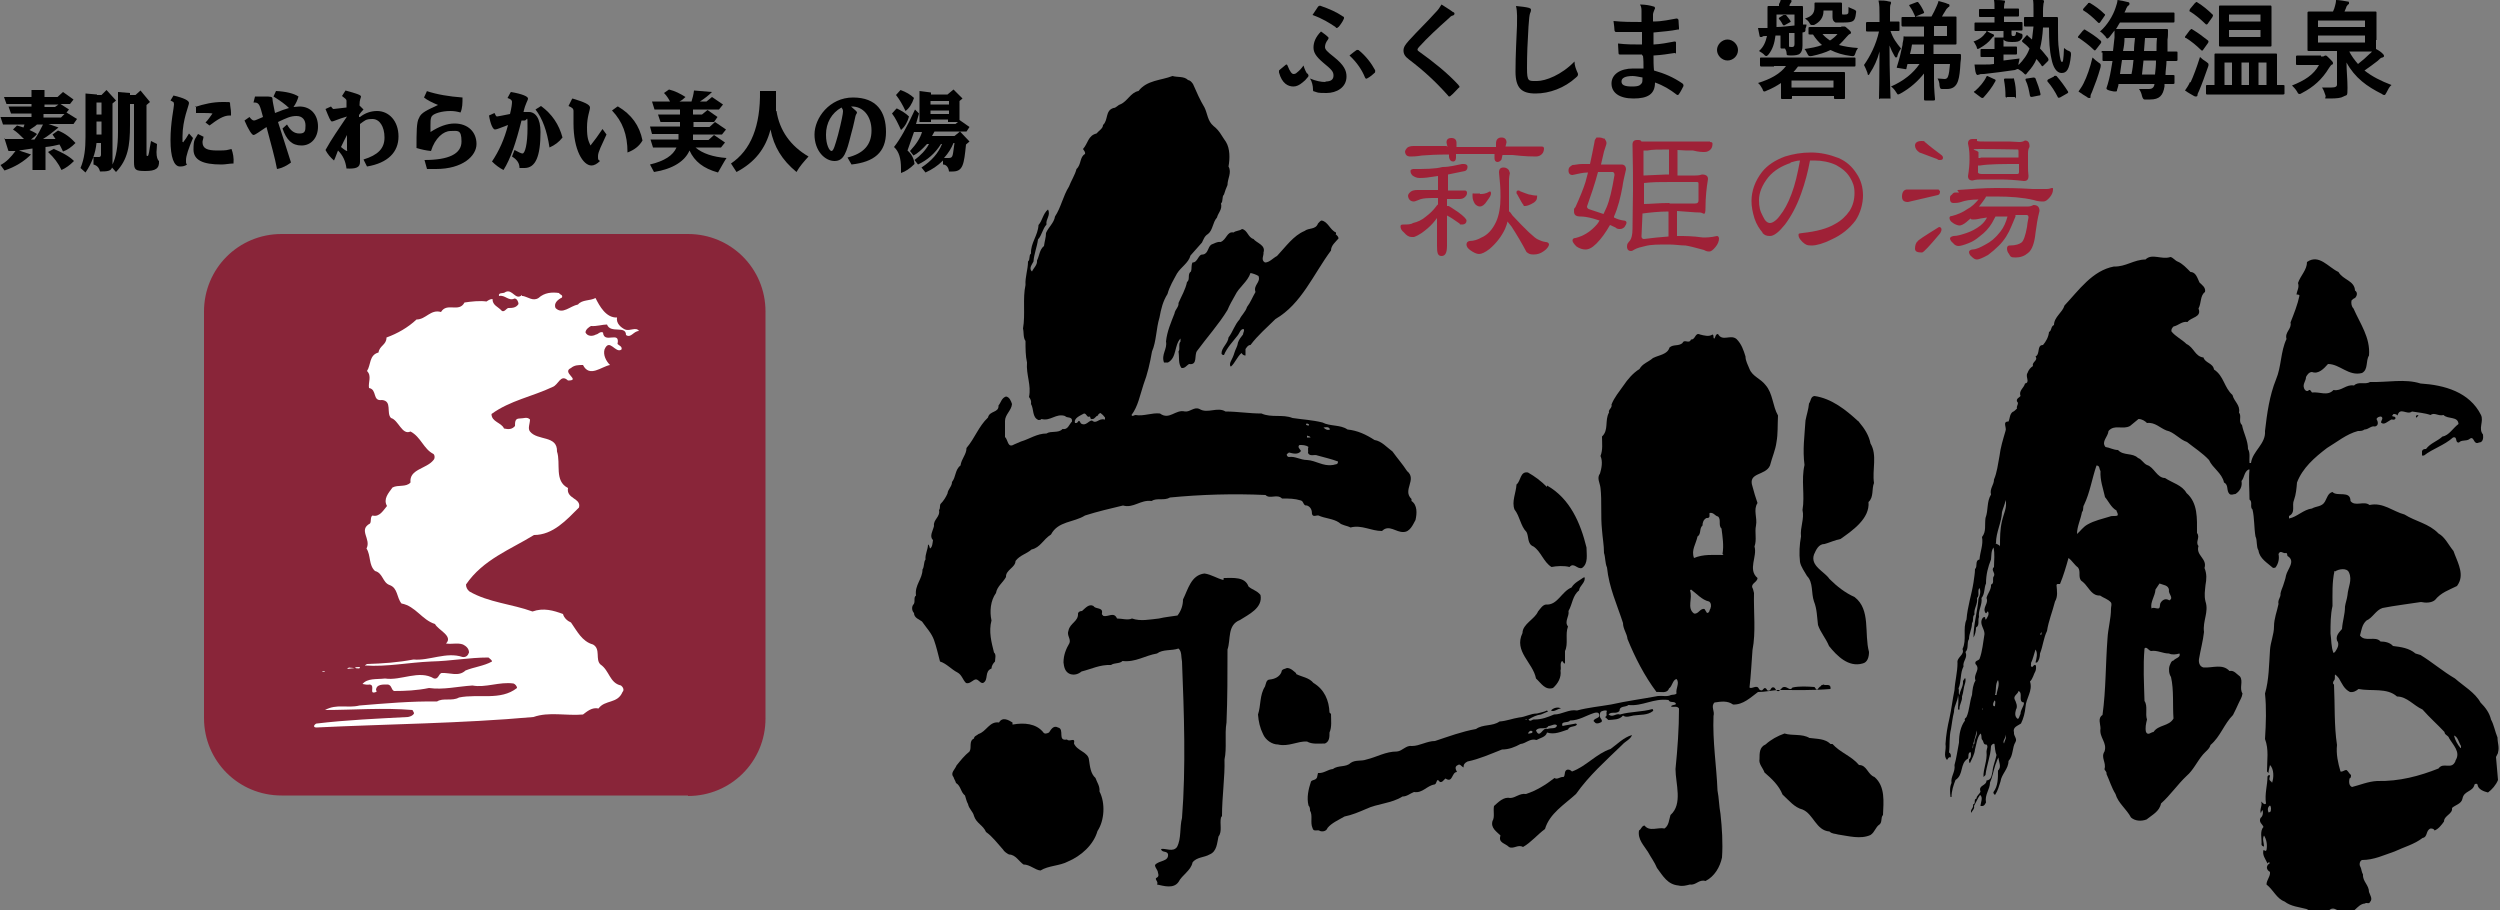 <?xml version="1.0" encoding="UTF-8"?>
<svg id="_レイヤー_1" data-name=" レイヤー 1" xmlns="http://www.w3.org/2000/svg" version="1.1" viewBox="0 0 500 182">
  <rect x="0" y="0" width="500" height="182" fill="#808080" stroke="none"/>
  <defs>
    <style>
      .cls-1 {
        fill: #000;
      }

      .cls-1, .cls-2, .cls-3, .cls-4 {
        stroke-width: 0px;
      }

      .cls-2 {
        fill: #892539;
      }

      .cls-3 {
        fill: #fff;
      }

      .cls-4 {
        fill: #9f2137;
      }
    </style>
  </defs>
  <g>
    <path class="cls-4" d="M289.5,29.4l-.2-.9c0-.6.3-.9,1-.9s1,.4,1,1v.8h7.9v-.7c0-.8.4-1.2,1.1-1.2s1,.4,1,1l-.2.8h7.2c.3,0,.5.1.5.4s-.1.8-.4,1.1c-.3.3-.7.5-1.2.5s-2.2,0-4.7-.3h-2l-.2.9c-.2.3-.5.5-.8.5s-.6-.2-.6-.8v-.8h-7.7v.7c0,.5-.2.8-.6.8s-.7-.3-.8-.9v-.5c-2.4,0-4.1.1-5.4.2-1.2.2-1.9.2-2.3.2-.7,0-1-.3-1.1-.9,0-.3.2-.6.5-.9.3-.2.7-.3,1.2-.3h6.6l.2.2ZM293.5,33.4c0,.4-.2.7-.5.8l-3.4.7v3.2h3.4c.2,0,.4.2.4.4,0,.4-.1.6-.4.9-.3.3-.7.4-1.1.4h-2.5v1.4h.3c.1,0,.7.4,1.9,1.2,1.1.8,1.7,1.4,1.7,1.7,0,.5-.3.8-.9.8s-.3,0-.5-.2c-1.1-.8-1.9-1.3-2.5-1.6v6c0,1.4-.3,2.1-1.1,2.1s-.9-.7-.9-2.1v-5.5c-.5.7-1.1,1.4-1.8,2-.8.7-1.7,1.4-2.8,1.8-.2,0-.4,0-.5,0-.5,0-1-.3-1.5-.9-.5-.4-.7-.8-.7-1.2s.3-.4.8-.4,1.3,0,1.7-.3c.9-.2,1.8-.6,2.6-1.3.8-.6,1.5-1.3,2.1-2.1,0,0,.1-.2.3-.3v-1.3h-.1c-1.8,0-3,0-3.8.4-.5.2-.8.3-.9.3-.7,0-1.1-.4-1.2-1.1,0-.3.2-.6.6-.9.3-.2.7-.3,1.3-.3h4.1v-2.8l-1.4.2c-1.2.2-2,.2-2.3.2-.5,0-1-.2-1.4-.5-.3-.3-.4-.6-.4-.9s.2-.3.5-.4c2.4,0,4.4,0,5.9-.4,1.5,0,2.8-.4,3.9-.6h.4c.4,0,.7.2.7.5h0ZM302,34.5c-.1.4-.2,1-.2,1.7v6.1c.2,0,.4.4.7.8,2.7,2.9,4.4,4.5,5.1,4.8.4.2.9.4,1.5.5.4,0,.7.2.7.5s-.4.9-1,1.3c-.7.5-1.3.7-2.1.7s-1-.2-1.4-.5c-.9-1.7-1.9-3.4-3-5.1-.3-.4-.6-.7-.8-1-.1.5-.3,1-.5,1.5-.7,1.5-1.8,2.9-3.1,4-.9.7-1.6,1-2.1,1s-1.1-.3-1.8-.8c-.5-.4-.7-.7-.7-1.1s.2-.6.6-.7c.9,0,1.7-.3,2.4-.7,1.2-.5,2.2-1.6,2.9-3.1.6-1.3.9-3,.9-5s-.1-2.8-.3-4.9c0-.7.3-1,.9-1s1.2.4,1.2,1h0ZM296,38.8c.5,0,1.1,0,1.9-.5.2,0,.3,0,.3.4s-.3.8-.8,1.5c-.5.8-1,1.1-1.4,1.1s-.7-.2-1-.5c-.3-.5-.5-.9-.5-1.6s0-.5.3-.5c.5,0,.9,0,1.2,0ZM303.9,38.2c.8.3,1.5.6,1.9.7.3,0,.8.2,1.3.2s.3,0,.3.4-.2.7-.6,1c-.8.5-1.4.7-1.8.7s-.2,0-.3-.2c-.2-.2-.6-.9-1.3-2.2,0,0-.1,0-.1-.3,0-.3.1-.4.4-.4h.2Z"/>
    <path class="cls-4" d="M320.9,27.7c.2.3.4.6.4.9s-.2.7-.5,1.7l-.6,2.6h4.1c.6,0,.9.4.9,1-.3,1.3-.6,2.5-.7,3.4-.4,2.2-.9,4.2-1.7,6v.2h0c.6.3,1.2.5,1.9.6.4,0,.6.2.6.4,0,.3-.2.6-.4.9-.3.3-.6.4-.9.4s-.6,0-.9-.3l-1.1-.5c-.8,1.4-1.7,2.7-2.7,3.7-.9.9-1.6,1.2-2.2,1.2s-1.2-.2-1.8-.6c-.5-.5-.8-.9-.8-1.2s.2-.5.6-.5c1.6-.4,2.8-1.2,3.8-2.2.3-.3.7-.7,1-1.3l-1.3-.4c-1.1-.3-1.9-.4-2.5-.4-.9,0-1.3-.3-1.3-1s0-.5.3-.9c.9-2,1.6-3.7,2-5l.5-1.9c-1.1,0-2.1.3-3.1.5-.5,0-.8-.3-.8-.9s.3-.8.8-1.1c.5,0,1.1-.2,1.9-.2h1.6c.3-1.4.6-2.8.9-4.4,0-.4.2-.6.4-.9h.5c.4,0,.7.1.9.2h.2ZM321.3,41.5c.6-1.4,1.1-3.5,1.6-6.5,0-.3-.1-.5-.3-.6h-3c-.6,2.3-1.4,4.6-2.2,6.9,0,.3.2.5.6.6l2.7.9.6-1.3h0ZM342,28.4c.3,0,.5.1.5.3,0,.5-.1.9-.4,1.2-.3.3-.7.5-1.2.5s-1.1,0-2.3-.3c-1,0-2,0-3.1-.1v5.1c-.1,0,3.5,0,3.5,0,.3,0,.8,0,1.4-.2.8,0,1.2.3,1.2.9-.3,1.8-.5,3.7-.5,5.7s-.4,1-1.1,1c-1.2,0-2.7-.2-4.6-.3v5c-.1,0,.4,0,.4,0,1.1,0,2.7,0,4.8.3.6,0,1.5,0,2.8-.3.2,0,.4.2.4.5,0,.5-.2,1.1-.7,1.7-.5.6-.9.9-1.2.9s-.6,0-1.1-.3c-1.8-.5-3-.8-3.7-.9-1,0-2.1-.2-3.3-.2-2.1,0-3.6,0-4.7.3-.9.2-1.7.4-2.2.7-.3.2-.5.3-.7.3-.5,0-.8-.3-.8-.9s.2-.7.6-1.2c.3-.4.5-1.2.5-2.3,0-3,.1-5.5.1-7.7s0-5.3-.1-9.2c0-.6.3-.9.9-.9s.7,0,.9.3h13.7ZM333.7,42.3c-1.9,0-3.7.2-5.2.4l-.2,4.6c0,.3.2.5.5.5,1.6-.2,3.3-.4,4.9-.5v-5h0ZM333.9,40.7c1.2,0,2.9,0,5.1,0,.5,0,.7-.2.7-.6v-3.3c0-.3,0-.4-.4-.4h-5.1c-2.5,0-3.5,0-5.4.2v4.2c1.2,0,2.9-.2,5.2-.2h-.1ZM333.3,34.9h.5v-5c-2,0-3.4,0-4.3.2h-.8v5l4.6-.2h0Z"/>
    <path class="cls-4" d="M352.5,46.5c-.6-.7-1.2-1.6-1.6-2.8-.4-1.3-.6-2.4-.6-3.5,0-2,.7-4,2.1-5.8,1.1-1.4,2.7-2.4,4.6-3.1,1.6-.5,3.3-.8,5.2-.8s3.7.4,5.5,1.1c1.6.7,2.7,1.7,3.6,3.1.9,1.3,1.3,2.8,1.3,4.4s-.5,3.5-1.5,5c-1.2,1.6-2.8,2.9-4.8,3.8-1.6.8-3,1.2-4,1.2s-1.2-.2-1.8-.7c-.6-.6-.8-1-.8-1.4s.3-.3.8-.4c2.8-.3,5-.9,6.5-1.8,1.3-.7,2.2-1.6,2.9-2.6.7-1.1,1-2.3,1-3.6s-.3-2.1-.9-3.1-1.5-1.8-2.8-2.5c-1.3-.6-2.8-.9-4.3-.9h-.9c-.4,2.2-1,4.5-1.8,6.7-.9,2.5-2,4.5-3.2,6.1-1.2,1.5-2.2,2.3-3,2.3s-1.1-.2-1.5-.6h0ZM358.1,32.6c-1.8.6-3.3,1.5-4.4,2.8-1.3,1.6-1.9,3.2-1.9,4.6s.2,2.2.8,3.3c.4.9.9,1.3,1.4,1.3s1.3-.5,2-1.5c.8-1,1.6-2.4,2.3-4.3.7-1.8,1.2-4,1.7-6.7-.7,0-1.4.3-1.9.4h0Z"/>
    <path class="cls-4" d="M385.1,28.5c.9.8,2,1.6,3.3,2.6.1.1.2.3.2.4,0,.4-.2.5-.6.5s-.3,0-.6-.2l-3.5-1.3c-.6-.4-.9-.9-.9-1.4s.4-.9,1.3-.9.4.1.8.3h0ZM388,38.2c0,.5-.1.7-.4.8l-6,1.4c-.8,0-1.2-.3-1.2-1.1s.3-1.3.9-1.4h6.1c.3,0,.5,0,.5.3h.1ZM388.3,45.9c0,.2-.1.5-.3.8-2.1,2.5-3.3,3.8-3.6,3.8-1,0-1.4-.2-1.4-.8s.2-1.2.5-1.4c0-.2,1.4-1.1,4.3-2.9.3,0,.5.2.5.5ZM395.4,28.2c.3.1.8.1,1.4.1h3.9c.8,0,1.9,0,3.1.1.3,0,.7,0,1.2-.3.6,0,.9.4.9,1.1v.2c-.2.3-.3.7-.3,1.2v2.5c0,.8,0,1.3.1,2.1,0,.7-.3,1-.9,1-1.7-.2-3.3-.3-4.7-.3h-3.9c-.5,0-1,0-1.7.2-.6,0-.9-.3-.9-.9.2-1.2.3-2.3.3-3.3s0-1.9-.3-3.2c0-.6.3-.9.9-.9h.9v.4ZM403.3,34.8c.3,0,.5,0,.5-.4v-1.6c-3.3,0-5.9,0-7.8.3h-.4v1.2c-.1.3.2.5.7.5,1.1,0,2.3,0,3.8,0h3.2ZM396.1,31.5h7.6v-1.2c0-.3,0-.4-.2-.4-1.6,0-4-.1-7.2-.1s-.6.2-.6.7v1.1h.4ZM391.5,38c2.8-.2,5.3-.4,7.6-.4s4.1,0,7.5.2h2.8c.5,0,.8-.2,1-.2s.2,0,.2.3c0,.5-.2,1-.6,1.5-.5.6-.9.9-1.3.9s-1.1,0-2-.3c-2.1-.5-4.6-.7-7.5-.7h-2c0,0-.1.3-.2.4-.4.6-.8,1.1-1.2,1.6h9.8c.2,0,.5,0,1.1-.3.8,0,1.2.4,1.2,1.2-.4,1.5-.6,2.9-.8,4.4-.2,2-.7,3.4-1.5,4-.7.6-1.5.9-2.5.9s-1-.2-1.3-.7c-.3-.4-.4-.7-.4-1.1s.2-.6.5-.6c1.3,0,2-.3,2.4-.6s.8-1.4,1.1-3.1c.1-1.1.3-1.7.3-1.9,0-.3-.1-.5-.4-.5h-2.2v.3l-.8,1.9c-.6,1.5-1.4,2.8-2.5,3.9-.7.7-1.4,1.3-2.2,1.9-1.1.6-1.8.9-2.2.9s-.7-.2-1.1-.6c-.4-.3-.5-.7-.5-.9s.2-.4.6-.5c.9,0,1.8-.5,2.7-1,1-.5,2-1.3,3-2.6.7-.9,1.1-1.9,1.4-3h0c0,0-1.1,0-1.1,0h-1.3l-.7,1.3c-.6,1-1.4,1.9-2.5,2.7-.6.5-1.3,1-2.1,1.3-1,.4-1.7.6-2.1.6s-.8-.2-1.1-.6c-.4-.3-.6-.7-.6-.9s.2-.4.7-.5c.8,0,1.7-.3,2.6-.6s1.9-.8,2.8-1.5c.6-.5,1-1,1.3-1.6l-1.3.2c-.8.2-1.3.2-1.5.2s-.4,0-.5-.2l-.8.7c-.6.5-1.1.7-1.4.7s-.9-.2-1.3-.5c-.5-.3-.7-.7-.7-1s.2-.4.5-.4c1.1-.3,2.1-.7,3.1-1.4.8-.4,1.5-1.1,2.2-1.9-1.5,0-2.7.2-3.5.5-.6.2-1.1.2-1.5.2s-.7-.2-.7-.8,0-.6.4-.9c.2-.3.4-.4.7-.4h.7l-.3-.4Z"/>
  </g>
  <g>
    <g>
      <path class="cls-1" d="M483.2,83.5s.1,0,.1,0l.4-.4c-.2-.2-.6,0-.5.3Z"/>
      <path class="cls-1" d="M499.6,150.5c.3-1.1-.1-1.9-.1-3-.5-1.2-.7-2.5-1.3-3.6-.3-1.3-1.1-2.4-2.1-3.4-1.1-2-3.4-3.3-5.1-4.8-2.4-1.4-4.6-3.3-6.9-4.7l-1-.3c-1.3-1.1-2.9-1.3-4.5-1.5-.6-.7-1.6-.9-2.5-.9-1-1.2-3.1.2-4.1-1.2.3-1.1.4-2.2,1.3-3,1.2-.5,1.9-2.1,3.2-2.5,2.5-.5,5.2-.8,7.7-1.2.9.2,2.1.2,2.8-.4,1.2-1.5,2.8-2,4.4-2.8.2-.3.4-.6.5-.9.8-2-.6-4.3-1.2-6.1-1-1.2-1.7-2.8-3-3.5-1.9-2-4.6-2.4-6.8-3.8-2.3-.6-4.3-2.5-7-1.9-1.1-.9-2.9.4-3.8-.8,0-2.2-2.7-.8-3.6-1.8-.9.2-1.1,1.2-1.5,1.9-.6,1.1-1.8.9-2.6,1.4-1.7.2-3,1.7-4.6,2v-.5c1.4-.7.5-2.1,1-3.2.4-1.1.5-2.3.6-3.5,1.1-2.9,3.5-5,6-6.9,2-1.2,3.9-2.8,6.2-3.4.5,0,.9,0,1.3-.3.8,0,1.3-.8,2.1-.6.8-.2.6-1,.3-1.5.1-.3.5-.5.9-.5.6.3,0,.8,0,1.2.6.6,1.3-.2,1.9-.5.3-.3.7.2,1-.3,0-.5-.4-.3-.7-.5,0,0,.2-.3.3-.4.2,0,.6,0,.8.3.5-1.8,1.9,0,2.9-.8,1.2.2,2.6.3,3.7.7.8-.6,1.6.3,2.6,0,.9.9,2.9.2,3,1.8-1.1.8-1.9,2.3-3.2,2.5-1.1,1-2.4,1.3-3.3,2.5-.3,0-.6,0-.8.4v.9h.4c1.8-1.4,4-2,5.8-3.6,1-.3.3,1.1,1.2,1,.5-.6,1.5-.2,2.1-.7,1-.8.7,1.3,1.9.7.8,0,.9-.9.8-1.6-1-1.2.2-2.6-.4-3.9-2.3-4.6-7.3-6-12.1-6.3-3.1-1-6.6-.2-10.1-.3-1,.6-2.3-.2-3.2.7-1.6-.3-2.5,1.2-4.1.9-1.2,1.3-2.8.3-4.3.5-.2-.2-.3-.6-.6-.5-.4.5-.9,0-1-.4-.3-.8.4-1.4.4-2.2.2-.4.6-1,1.2-1,1.3.5,2.4-.7,3.2-1.6,2.4,0,4.1,2.5,6.8,1.8,1.3-.7.7-2.4,1.4-3.5.3-3.6-1.8-6.4-3.1-9.4-.4-.4-.5-1-.4-1.6.2-.2.4-.4.7-.5.4-.4.6-1.1,0-1.5-.1-2-2.4-2.1-3.3-3.7-2-.9-3.9-3.7-6.3-2,0,1.6-1.3,2.7-1.8,4.2.3.9-.2,1.5-.3,2.3.2,0,.5,0,.6.2-.4,1.9-1.1,3.6-1.8,5.4.3,1.3-1.2,1.9-.8,3.3-1.2,2.5-1,5.5-2.1,8.1-1.3,3.2-1.8,6.8-2.2,10.3.2,2.6-2.5,4-2.8,6.4h-.3c-.1-.8.2-2-.3-2.8,0-1.7-.9-3.2-1.2-4.8-.8-.7,0-1.7-.6-2.5.3-1.5-1-2.2-1.3-3.5-1.7-1.5-1.7-3.8-3.7-5.1-.2-1.3-1.8-1.3-2.1-2.4-1.7-.2-1.9-2-3.4-2.7-.9-.9-2.2-1.5-3-2.5-.1-.4.1-.7.4-1,1-.2,1.7-1.1,2.8-.9.7-1,2.9-.9,2.2-2.7.6-1.1.3-2.6,1.3-3.3.2-.9-.6-1.4-1.1-1.9-.4-.8-.7-2.1-1.8-2.1-.8-.8-1.6-1.7-2.6-2.1-.5-.2-.9-.8-1.4-.9-1.8.6-3.7-.8-5,.5-2.3,0-4,1.5-6.3,1.4-4.3.8-7,4.7-9.9,7.8-.4,1.4-2.1,2.3-2.1,3.9-.7.3-.4,1.1-1,1.4-.1,1-.6,1.9-1.2,2.6-1.3,0-.5,1.8-1.5,2.3.6.8-.8,1.1-.5,1.9-.5.3-.9.8-1.1,1.4-.5.7.6,1.9-.5,2.1-.2.9-1.3,1.4-.9,2.5-.2.3-.9.5-.7,1.1.5.4-.2.9,0,1.4-.3.3-.6.6-.9.7-.6.5-.5,1.3-.8,1.9-1.3,0-.3,1.2-.6,1.9-.5,1.7-1,3.3-1.2,5-.3,1.6-.5,3.3-1.1,4.7,0,1.1-.9,1.8-.6,3-.9,1.5-.5,3.1-1.1,4.7-.2,1.4.2,2.7-.7,3.8.3,1.5-.4,3-.5,4.5-1,.2-.3,1.4-.9,1.9,0,.9-.2,1.8-.3,2.7-.4,2.5-1.2,4.8-1.4,7.4-.8,1.8.1,4.1-.8,5.9.5,1.2-1.2,1.6-1,2.8,0,1.8-.5,3.6-.6,5.4-.4,1.9-.6,3.8-1,5.6-.4,1.7-.7,3.4-.8,5.2.2,1.3-.5,2.3.3,3.2.2-.3.4-.7.7-.5.2-.4,0-.9-.3-1,.2-1.4,0-3.2.4-4.7.2-1.1.3-2.3.6-3.4,0-1.3.8-2.2.8-3.4.2.9,0,2,0,2.9h.3c-.1-1,.6-1.6.5-2.6.3-.8.3-1.8.6-2.6.1-.3.2-.9,0-1.1l-.4.6c.1,1.1-.6,1.8-.7,2.8-.3-.3,0-.9-.2-1.3.6-1.4.3-3.1,1-4.4-.2-1.1.9-1.7.4-2.9.7-.7.2-1.9.7-2.6,0-1.1.6-2,.6-3.2.4-.4,0-1.3.5-1.7-.2-1.2.7-2,.5-3.3.6-.5,0-1.5.5-2,.3.7.1,1.5-.2,2.1-.2,2.6-1,5.1-1,7.8.3-.5.5-1.3.5-2,.8-.4.3-1.5.6-2.1-.2-1.4.7-2.4.5-3.8.7-.8.5-2.1.9-2.9h0c0-1.8.4-3.3,1-4.8.1-.8,0-1.7.5-2.4.3,1.3.1,2.5.1,3.9-.7.6.3,1.1,0,1.8-.4.4,0,1.1-.3,1.5,0,0-.1.2-.3.2.1,1-.7,1.8-.9,2.7.5,1.1-.9,1.9-.2,3,.3.2.2-.3.5-.3.3.6-.1,1.1-.4,1.6-.3,0,0-.4-.3-.5-.3,0-.4.3-.5.4-.5,1.1.5,1.9.5,3-.3,1.7-.4,3.4-1,5-.3.4-1,.3-.8,1,1.1,1.1-.5,2,0,3.3-.5.8-.6,1.8-.7,2.9-.5,1.4-.5,3.1-1.1,4.4-.1.2-.5.3-.3.7-.9,1.2-1.2,2.8-1.2,4.4-.3,1.5-.5,3.1-.9,4.5.2,1.4-.8,2.3-.6,3.6-.4.8-.3,1.9-.2,2.8h.2c0-1.2.4-2.4.8-3.4,1.7-1.1.8-3.3,2.5-4.3.2-.4-.1-1.1.5-1.3.2.5.1,1.2-.3,1.5,0,.3,0,.7.2.7.4-.9.9-1.7,1-2.7.3-1.1.4-2.4,1.1-3.2.3.3.1.9.3,1.2.4.4.2,1.1.9,1,.4.4,0,.9,0,1.4.2,1.9-.7,3.5-.6,5.1l.4-.4c.2-1.9,1-3.7,1.1-5.7,0-.3.5-.7.7-.5.1.7.1,1.5.4,2.2-.2,1.1-.7,2.1-.8,3.3-.2.8-.2,1.7-1.2,1.8,0,1.1-1.7.9-1.2,2.2-.2.6-.8.8-.8,1.4-.7.2,0,1-.7,1.2.2.8-.7,1-.3,1.7,0-.4.7-.8.5-1.4.4-.7.7-1.5,1.2-2.2.7.4.1,1.6.1,2.2h.3c.5,0,.6-.4.8-.7-.3-1.6.8-2.6.8-4,.5-1.1.7-2.4,1.1-3.6.2-.4.3-1,.6-1.4,0,.8.7,1.9-.1,2.6,0,1.6,0,3.1-.9,4.3-.1.3.2.5.3.6.6-.9.8-1.8,1.1-2.7.2-1.5,1.6-2.5,1.6-4.1,1-1.1.7-2.7,1.4-3.8.4-.7-.4-1.2-.3-1.9-.3-1.1.7-1.3,1.4-1.8.5-1,.8-2.2.9-3.3.1-1.8,1.5-3.2.9-5.1.6-.6.7-1.4,1.1-2.1.1-.3.2-.9,0-1.2-.4-.1-.4.3-.7.4-.4-.2-.1-.5-.2-.8.4-.8.6-1.8.9-2.7.5.7.2,1.8,0,2.6h.3c.4-.4.6-1.1.6-1.8.6-1.5.7-3.1,1.4-4.5.3-2,1.1-3.9,1.6-5.9.6-1,.4-2.1.3-3.3,0,0,.1-.2.2-.2h.5c.7-1.7,1.2-3.4,1.7-5.2.7.5,1.2,1.4,1.9,1.9.6.8,0,1.8.6,2.6.3.2.5.4.8.7.9,1,1.5,2.4,3,2.3.7.5,1.6.7,2.2,1.4.2.4,0,.8,0,1.2,0,2.1-.6,4-.7,6-.4,5.2-.3,10.2-1,15.3-1,.6-.4,1.8-.4,2.7-.3,1.8,1.4,2.8.8,4.6-.8,1.2.4,2.2,0,3.5,0,.3.5.5.4,1,.6,1.3,1,2.7,1.8,4,.5,1.8,2.2,3,3.1,4.7.8.7,2,.8,3.1.4,1.1-.9,2.6-1.6,2.9-3.2,1.9-1.7,3.3-3.8,5.1-5.5,1.4-1.2,2.1-2.9,3.3-4.3.5-.6,1.3-1.1,1.5-1.9,2-1.7,2.7-4.2,4.5-6,.4-.8.8-1.6,1.1-2.3.3-.7.7-1.2.8-2-.7-1.1.2-2.4-.5-3.4-.7-.5-1.2-1.3-2.1-1.1-1.4-1.5-3.3-.6-5.2-.7-.8-.2-1-1-.9-1.7.3-1.8.8-3.6,1-5.4-.3-2.2,1-4,.3-6.1-.3-1.2-.1-2.2,0-3.3.2-1.1.3-2.2-.2-3.4.6-1.9-1.8-2.5-1.2-4.4-.7-.8.4-1.7-.3-2.6,0-2.9.2-6-2.1-8-.9-1.6-2.8-2-4.3-3-1.6,0-2.2-2.2-3.6-2.6-.7-.3-1.1-1.2-1.8-1.4-1.1-1.1-2.9-.4-4-1.6-.9,0-1.7-.5-2.5-.6-.9-1.1.5-2,.6-3.2,1.2-1.4,2.8-.2,4.3-1l1.7-1.4c.7,0,1.3.4,1.7.8,1.6-.2,2.6,1,3.9,1.5,1.5.3,2.6,1.8,4.1,2.3,1.5,1.2,3.1,2.2,4.4,3.6.7,1.6,2.6,2.6,3,4.5,1,.5.4,1.6,1.1,2.3.4.3.8,0,1.2,0,.9-.6,1.4-1.5,1.2-2.6.6-.7.5-1.8,1.4-2.3h.2c-.2,2,0,4.1,0,6,.7.5,0,1.5.6,2,.4,1.7.3,3.7.6,5.4.4.8.1,2,.6,2.8.2,1.6,1.8,2.5,2.8,3.4.2.2.5,0,.6,0,.6-.8.8-1.8.6-2.7.4-.9.9,0,1.5-.2.3,0,.2.4.3.6,1.7,1,0,2.6-.3,3.9-.1.7-.4,1.4-.6,2.1-.2.5-.4,1-.5,1.5.1.8-.6,1.2-.4,2.1-.3,1.5-.9,2.9-.9,4.5s-.7,3.1-.8,4.7c-.2,2.9-.2,6-1,8.7.3,2.9.2,6,0,9.1.8,2.1.4,4.2.4,6.5l.3.3c0-.5.2-1.1.3-1.6.8.8.8,2.5.4,3.6,0-.3-.3-.3-.4-.5-.3-.3,0-.7,0-1-.2-.2-.4,0-.5.2,0,1.7-.6,3.5-.3,5.4-.3.4-.7-.2-1-.4.4.7-.4,1.6,0,2.4,0-.3.2-.6.3-.7h0c.2.7,0,1.3-.4,1.6-.4.9.4,1.2.6,1.8-.8.8-.3,2.3-.4,3.5,0,.2.3.4.5.4,0-.7-.4-1.5,0-2.2.5.8.7,1.8.5,2.9-.2.4-.4,0-.6,0-.3,1,.4,1.8.8,2.7l.3-.3c.4.4-.3.4-.3.7-.3.5,0,1,.5,1.3.1.9-.7,1.6-.7,2.5,1.4,1.1,2,2.8,3.6,3.4,1.3,1,2.9,1.1,4.4,1.5,1.2.8,3,.4,4.4.4,1.1-1.3,2,.4,3.1.4,1.9.7,2.5-1.8,4.2-1.9.3-.3.8.2,1-.3.6-.6,0-1.4-.2-2,0-1.4-1.3-2.1-1.2-3.5-.3-.5-.3-1.1-.5-1.5-.3-.4-.2-1.2.3-1.4,2.4,0,4.4-1,6.5-1.7,1.9-.9,3.9-1.4,5.6-2.7,1.1-.2.6-1.5,1.6-1.9.2,0,.7,0,.8.4.8-.3,1.4-1.1,1.9-1.8,0-1.2,1.8-1.5,1.6-2.7.6-.6,1.9-.8,2.1-1.9.3-1.6,2.1-1.3,2.4-2.8.2-.2.5-.2.6,0,.1,1,1.3,1.4,2.1,1.6.8-.6,1.6-1.5,2-2.5l-.4-4.6.4-.8ZM396.4,116.5v-.2h0v.2ZM395,148.7c-.6,0-.2.7-.5,1,0-1,.7-2.3.8-3.6.3,1.1-.5,1.6-.4,2.6h.1ZM396.6,141.9h-.1v-.2h.1v.2ZM398.7,142.6h0v-.2h0v.2ZM399,141.2c0,.1-.2,0-.3,0-.2-.4,0-.7.2-1.1.3.1.1.7.1,1h0ZM399.3,139h-.3c.3-.9,0-2.1.6-3,.4,1-.2,2-.3,3h0ZM401.2,150v-.3h0v.3ZM400.8,148.7c-.4-.6.5-1.1.3-1.8h0c.3.7-.2,1.2-.3,1.8ZM404.1,142.8c-.2.3-.2.7-.5,1-.7-.4-.6-1.2-.4-1.9.4-.6,0-1.5-.3-2.1-.2-.7.7-1,.8-1.6,1,.4-.2,2.2,1.1,2.3,0,.8-.7,1.4-.7,2.3ZM408.3,126.9h-.3c0,0,.3-.5.3-.5v.5ZM399.2,108.6c0-2.2,1.1-4,1.2-6.2.2-.8.6-1.5.7-2.4.4,1.4-.4,2.8-.7,4.2-.4,1.7-.4,3.3-.4,5.1-.1-.4-.7-.4-.9-.7h0ZM433.9,120.1c-.7-.5-1.4-.2-1.8.5-.2.4,0,1.1-.5,1.1s-.9-.3-1.3,0c-.3-1.3.7-2.4.8-3.8l.8-1.2c.7.3,1.8.3,1.9,1.3-.2.8,1.1,1.6,0,2.1h.1ZM434.8,132.1c-.6,0-.7.7-.9,1.1-.2.7-.1,1.6.3,2.2.6,2.6.3,5.7.5,8.3-.9,1.6-3,1.2-4,2.7-.5,0-1.1.8-1.5,0-.2-.8,0-1.7.2-2.5-.4-1.1.2-2.7-.5-3.7-.1-3.6-.3-7,0-10.5.4-.5.8.4,1.3.5,1.3-.2,2.3.5,3.6.5.6.3,1.4.2,2.1,0,.3.8-.8.9-1.2,1.4h.1ZM420.9,99.3c.8.9,1.3,2.2,2.4,2.8,0,.3.4.6.2,1-.4.2-1.1,0-1.5.2-1.6.5-3.1.8-4.5,1.6-.9.5-1.4,1.3-2.1,1.9,0-1.5.7-2.8,1-4.4.4-.4.1-1,.4-1.4,1.2-2.5,1.6-5.3,2.5-7.9.7,0,.5.7.8,1.1-.1,1.9.5,3.4.9,5.2h0ZM454.2,165.4h0v-.4h0v.4ZM454.1,162.3c-.1.1-.3.2-.4.2-.2-.5-.2-1.1.3-1.4.3.3.2.9.1,1.3h0ZM467,114.3c.7-.5,2.4-.8,2.8.2.7,1.5-.2,3-.3,4.5-.1.8-.4,1.6-.5,2.3,0,1.6-.5,2.9-.6,4.5-.5.6-1.3,1.3-1,2.3.6.8,0,1.7-.4,2.3l-.3.2c-.5-1.2-.4-2.6-.6-3.9,0-1.9,0-3.8.4-5.5,0-2.4-.1-4.8.4-7h.1ZM491.1,152.2c-.8,1.9-2.4.1-3.4,1.5-3.8,1.5-7.8,2.6-12.3,2.5-1.8.1-3.4.8-5,1.2-.7-.3-.6-1.2-.5-1.7.3-.1.3-.4.3-.7-.4-.3-.5-.7-.9-1-.5,0-.7.4-1.2.3-.5-1.7-.9-3.5-.7-5.3-.6-3.9-.4-8.1-.6-12.1-.3-.1-.2-.6,0-.8.3-.3.1-.8.2-1.2.2.1.6.5.8.8.6,1,1,2.1,2.2,2.7.7.1,1.2-.2,1.7-.6,2.6.5,5.7-.3,7.7,1.5,2,0,3.3,1.8,5.1,2.6,1.5,1.7,2.9,2.9,4.4,4.5,0,.6.8.7.9,1.2.8,1.4,2.4,2.8,1.3,4.5h0ZM492.1,149.6c-.6-.7-1.1-1.6-1.3-2.5.8.3.9,1.3,1.4,2.1v.4h-.1Z"/>
    </g>
    <g>
      <path class="cls-1" d="M282.3,99.8c-1.9-1.8,1.2-3.9-.9-5.6-.9-1.4-1.9-2.5-2.9-3.9-1.1-.8-2.2-2.1-3.6-2.3-1.7-1.1-3.4-1.9-5.4-2.1-1.4-1-3.5-.6-5-1.4-2-.5-4-.6-6-.9-2-.8-4.2,0-6.2-.9-2.5,0-4.8-.4-7.2-.4-1.6-1-3.6.5-5.2-.5-1.1-.5-1.8.6-2.9.5-1.9-.5-3.1,1.8-5,.4-1.6-.2-3.3.6-4.9.3-.3,0-.6.4-.8,0,1.3-1.7,1.7-4,2.4-6.1.8-2.1,1.3-4.3,1.7-6.6.9-2.1.8-4.5,1.5-6.8.3-1.7.7-3.3,1.6-4.7.4-1.5,1.2-2.8,1.9-4.1.8-1.3,2.3-2.1,2.7-3.6l2.3-2.6c.3-.6.5-1.3,1.2-1.7,1-.8.9-2.3,1.8-3.3.2-.9,1.1-1.6.8-2.8.5-.5.1-1.3.6-1.8.2-.7.4-1.2.7-1.9,0-1.3.9-2.5.2-3.7.3-1.6.3-3.6-.5-4.9-.8-1.1-1.3-2.3-2.5-3.2-1.2-1-1.2-2.5-1.8-3.7-.9-1.5-1.6-3.1-2.3-4.7-.3-.4-.5-.7-1-.8-.8-.8-2.1-.5-3.1-.8-2.3.9-5.1.8-6.8,3-1.6.3-2.2,2.1-3.7,2.7-.4.1-.8.7-1.3.7-1.7.5-1,2.4-2.1,3.4,0,.7-.8,1.1-1.3,1.7-1.7.4-1.7,2-2.7,3.1.2.3.5.6.4,1-1.1.6-.7,2.1-1.7,3-.3,1.2-1.1,2.4-1.5,3.5-1.2,1.9-1.6,4.2-2.8,6-.2,1.3-1.3,2.1-1.8,3.3,0,.9-.3,1.7-.4,2.6-.9.7-.9,1.9-1.4,2.9.1.9-.7,1.5-1,2.2-.7-.6,0-1.4.3-2,.1-1.5.7-2.9.9-4.4.8-.9.9-2.1,1.7-3-.2-1.1.9-1.8.3-3-1,.8-1.1,2.2-1.9,3.1-.1,2.1-1.6,3.6-1.5,5.7-.5.4-.1,1.2-.6,1.6,0,1.6-.6,3.1-.5,4.7-.6,2.7,0,5.9-.5,8.7.2.8,0,1.8.5,2.5,0,1.5,0,3,.3,4.3-.2,2.5.9,4.5.4,6.9.3.4.5.8.4,1.4.6,1,.2,2.7,1.5,3.2.3,0,.4,0,.6-.2,1.8.5,2.9-1.2,4.7-.6.4.5,1.5,0,1.4,1.1-.6.6-.8,1.7-1.9,1.5-.8.9-2.3.3-3.2.9-1.9,0-3.4,1.1-5.1,1.6-.5.2-.9.4-1.4.6-1.3.8-1.2-1-1.8-1.5v-3.2c0-1.3,1.3-2.1,1.4-3.4-.2-.6-.5-1.4-1.2-1.5-.9.3-1,1.2-1.5,1.8.1,1.5-1.8,1-2.1,2.4-1.9,1.8-2.6,4.1-4.3,6.1,0,1.3-1,2.1-1.2,3.5-1.1.8-.9,2.3-1.7,3.3,0,.9-.8,1.4-.9,2.3-.3.7-.8,1.5-1.4,2.1-.2.4,0,.9-.3,1.2.3,1.4-1.2,1.9-1,3.2-.2.9-1,2.1-.2,2.8-.1.6-.1,1.4-.6,1.7-.1-.2-.1-.7-.4-.8,0,1-.6,1.9-.5,3-.4.5-.2,1.4-.6,2,0,1.9-1.6,3.1-1.3,5.2-.6.4,0,1.4-.6,1.9-.3.5-.2,1.2.2,1.6,0,1,1.1,1.3,1.6,1.7.9,1.3,1.9,2.3,2.4,3.7s.8,2.8,1.2,4.3c1.3.4,2.3,1.6,3.5,2.2.9.5,1,1.4,1.7,2.1.6.2,1.1-.3,1.6-.6.8-.5,1.1.7,1.8.6,1.2-.6.2-2.3,1.7-2.9,0-.5.3-1,.7-1.4,0-.5.3-1.4-.2-1.8-.5-2-1.1-4.2-.5-6.4-.4-1.8-.2-4,.9-5.5.2-1.3,1.4-2.1,2-3.2-.1-1.4,1.9-1.9,1.9-3.2.9-1.2,2.2-1.4,3.2-2.3,1.8-.4,2.3-2,3.9-3,1.4-2.7,4.6-2.4,6.8-3.8,2.5-.8,5.1-1.4,7.6-2,2.1.6,3.5-1.2,5.7-.9,1.1-.7,2.5,0,3.7-.7,6.2-.6,12.6-.8,19.1-.5.9.9,2.3-.3,3.3.7,1.4,0,2.5,0,3.8.4.6.2.4,1.1,1.2,1,.8.3,1,1,1,1.7.2.7.9.2,1.3.3,1.3.6,2.9.6,4.1,1.4.6.6,1.6.6,2.3,1,2.2-.6,4.1.7,6.3.7,1.4-1.4,2.8.3,4.3.2,1.3,0,1.9-1.5,2.4-2.4.3-1.3.4-3-.8-3.8v-.4ZM220.9,83.9c-1.2-.3-1.6,1-2.5.2-.7,0-1.2,1.2-2.2.6-.2-.2-.2-.6-.5-.5-.1.2-.2.3-.4.4h-.3c-.3-1,1.1-1.5,1.8-1.9.6,0,.5.9,1.2.6.1.2,0,.6.5.5.5,0,.6-.6,1.1-.7,0-.2.2-.4.5-.5.4.3.6.5.9.9v.4h-.1ZM266,85.9c-.5.2-.9,0-1.3-.4.3,0,1.1-.3,1.3.4ZM264,85.3h0c0,0-.3,0-.3,0,0,0,.2,0,.3,0ZM261.8,84.8v.3c-.2,0-.5,0-.6-.2,0-.3.4-.2.6,0h0ZM262.1,87.5h-.7v-.4c.2.2.5,0,.7.4ZM266.5,93c-1.9.3-3.3-.9-5.1-1-1.3,0-2.4-.8-3.6-.6-.2,0-.4-.2-.4-.3-.2-.3.2-.4.4-.6.8.2,1.8.5,2.4-.3-.2-.4-.8-.8-.3-1.2.6,0,1.3,0,1.8.4-.2.3,0,.8-.1,1.2.4.8,1.3.2,1.9.5,1.4.4,2.8.7,4.1,1.2,0,.7-.5.5-1,.7h0Z"/>
      <path class="cls-1" d="M267.1,46.8c.3.3.6.5.6.9-.6.7-1.5,1.4-1.5,2.4-3.5,4.7-5.9,10.7-11.1,13.7-1.7,1.7-3.5,3.2-5,5.2-.5,0-.7.4-1,.8v1.3c-.4,0-.6-.2-.8-.5-.9.8-1.3,2-2.1,2.7-.3,0-.2-.7-.1-.9.3-.6.6-1.2.8-1.9.2-.7.6-1.2.7-2,.2-.6.6-1.1,1-1.6,0-.4.4-.8.1-1.1-.6,0-.8.8-1.1,1.2-1,1.3-2.2,2.5-2.8,4-.2,0-.4,0-.5-.3,0-1.2,1.3-2,1.4-3.2.9-1.2,1.2-2.5,2.2-3.6.4-.9,1.2-1.5,1.5-2.5.7-.9,1.1-2,1.7-3-.5-1.4,1.1-1.9.6-3.2-.5-.3-1.1-.5-1.6-.6-.6,1.8-2.3,2.8-3.1,4.5-.5.9-1.1,1.9-1.5,2.9-1.7,2.8-4.2,5.6-6.1,8.2-.6.8.2,2.9-1.6,2.6-.5.3-.8.9-1.5.8-.7-.9-.4-2.1-.6-3.3.4-.5-.1-1.5.4-2v-.6c-1.3,1.4-.7,3.8-2.5,4.8h-.8c-.6-1.6.7-2.7.4-4.2.2-2,1-3.8,1.7-5.6.1-.8.9-1.3.8-2.1.6-1.4,1.4-2.7,1.7-4.2.7-.5,0-1.6.8-2.1.2-.6,0-1.2.3-1.8,1.1,0,1.1-1.7,2.1-1.6,1.1-.2.9-1.5,1.7-2,.6-.2,1.1-.6,1.8-.5,1.2-.4,1.3-2.2,2.6-1.9.5-.4,1.2-.3,1.7-.7,1.1.2,1.2,1.7,2.3,2,.6.8,2.5,1.2,2,2.7.1.6-.6,1.5.3,2,.9,0,1.6-.9,2.4-1.3,1.7-1.8,3.3-4.1,5.5-5,.9-.7,2.2-.2,2.7-1.5.2-.2.4-.5.7-.6,1.3.2,1.7,1.9,2.9,2.4v.3Z"/>
      <path class="cls-1" d="M244.8,115.6c1.8,0,4.2-.3,4.9,1.7.8.7,1.7.8,2.4,1.7.5,2.6-2.4,3.9-4.1,5-2.6,1-1.8,3.9-2.5,5.9,0,4.8,0,9.9-.2,14.6-.4,2.4.1,5.1-.4,7.4.1,3.5-.5,7.4-.5,11.3l-.2.3c-.3,1.2.3,2.8-.5,3.8-.3,1.3-.3,3-1.8,3.6-1,.6-2.6.5-3.4,1.6-.3,1.6-2.1,2.5-2.8,3.9-1,1.4-2.9.8-4.3.5.4-.6-.7-1.1,0-1.4.4-.2.3-.7.2-.9,0-.6-.6-1-.6-1.6.8-1,2.8-.6,2.6-2.2-.3-.7-1.2-.2-1.4-1,.9-.2,2.4.7,3.2-.4.9-1.7.5-3.9,1-5.8.8-10.2.4-21.2,0-31.3-.2-.9,0-2-.7-2.6-1.4.5-3.1.1-4.3,1-2.4.4-4.3,1.8-6.9,1.5-.6.6-1.6.3-2.3.8-2.2-.1-3.9.8-5.9,1.3-.6.5-1.4.8-2.3.5-1-.4-1.2-1.4-1.3-2.3,0-1.5.5-2.7,1.2-3.9.3-.9-.6-1.5-.2-2.5.3-1.5,2-1.8,1.9-3.4.1-.4.5-.5.8-.5.7-.6,1.4-1.5,2.3-1,.4.7,1.9.2,1.7,1.4-.1.3.1.4.3.6,1,.2,2.1-.9,2.7.5,1,0,2.2.4,3,0,1.7.6,3.5.2,5.4,0,1.2-.3,2.5-.4,3.7-.6.7-.9,1.1-2,1.1-3.2,1-2,1.6-4.9,4.3-5.2,1.4.2,2.5,1,3.8,1.3v-.3Z"/>
      <path class="cls-1" d="M259.2,134.8c1.2.6,2.6.7,3.5,1.8,2.2,1.3,3.1,3.5,3.2,5.9l.3.3c0,1.2.2,2.6-.3,3.7,0,.9,0,1.8-.9,2.2-1.2,0-2.6.2-3.6-.4-1.9-.1-3.7,1.1-5.8.6-1.2,0-2.5-.9-3-2.1-.6-1.2-.9-2.5-1-3.9.6-1.8.3-3.9,1.4-5.6.2-.5.2-1.4,1-1.4.9-.1,1.9-.5,2.3-1.5,0-.6.7-.6,1.1-.8.8,0,1.4.7,1.9,1.1h-.1Z"/>
      <path class="cls-1" d="M202.6,144.9c2.2-.4,4.6-.2,6,1.5.3.5.8.3,1.2.1.4-.6.9-1.5,1.8-1,1.4.3-.2,2.8,1.8,2.4.5.6,1.7-.6,1.4.8.6,1.5,2.9,1.7,3,3.3.2,1.3.3,2.7,1.3,3.6.3.9.9,1.6.8,2.7,1.2,2.3,1,5.8-.4,7.9-.8,2.8-3.3,5-5.9,6.1-1.7.9-3.9.8-5.5,1.8-1.1-.1-2.1-1.2-3.4-1.2-.9-.6-1.6-2-2.9-2-.4-.2-1-.6-1.2-1-1.1-1.2-2.1-2.6-3.4-3.5-.6-1.4-1.9-1.7-2.4-3.2-.2-.9-1-1.4-1.2-2.4-.3-.5-.4-1.1-.6-1.7-.9-.7-.8-1.9-1.8-2.5-.1-.4-.4-.8-.5-1.2-.7-.8.3-1.5.6-2.3.8-1,1.6-2,2.6-2.8.5-.8-.2-2.1.9-2.6,0-.5.6-.6.9-.9,1.6-.5,2.2-2.6,4.1-2.3.7-1.2,1.9-.5,2.7,0v.4Z"/>
    </g>
    <g>
      <g>
        <path class="cls-1" d="M312.2,141.7c-.6-.4-1.6-.1-2,.4.6.4,1.3-.4,2-.4Z"/>
        <path class="cls-1" d="M364.2,137.2c-.4.2-.5.5-.8.8-.2-.2-.4-.4-.5-.6-1.4-.1-3-.2-4.4.1-.6.9-1.1-.5-2,0-.2.2-.5.5-.7.7-.6.2-.7-.6-1-.7-.6-.2-.6.5-.9.6s-.5,0-.6-.3c-.4-.4-.5-.1-.8.2-.2.2-.6,0-.7-.2-.4-1-1.4.1-1.9-.3.3-2.5.4-5,.6-7.5.7-3.6.2-7.5.3-11.4l-.2-.8c-.7-1.1.9-1.3.9-2.2-2-1.7,0-4.3-.6-6.3.5-1.4,0-2.8.3-4.2.3-1.6-.6-3.1.3-4.5-.4-1.1-.7-2.2-1-3.3-1-2.9,2.6-2.1,3.5-4.2.4-1.6,1.1-3.1,1.3-4.7.3-1.6.2-3.4.3-5.3-1.1-1.9-1-4.4-2.5-6.1-1-1.3-2.6-1.7-3.2-3.2-.3-.8-.8-1.6-.8-2.5-.4-1.3-.8-2.5-1.8-3.5-1.2-1-2.8.6-3.7-1-.5,0-.5.6-.7.9-.4,0,0-.6-.4-.8-.7.5-1.7.2-2.5,0-1-.5-.9,1.1-1.8,1-.4,1-1.3-.2-1.7.7-.8.7-1.8.2-2.6.9-.4,1.4-2.1,1.5-3.3,2.1-.9.8-2.1,1.1-2.7,2.2-1.3.8-2.4,2.1-3.2,3.3-.9,1.3-1.8,2.3-2.4,3.8.2.7-.7,1-.5,1.6-.9,1.6,0,3.5-1.4,4.8,0,1.4.2,2.6-.3,3.9.5,1.1.2,2.5-.1,3.5-.7.9,0,1.9.1,2.9.3,2.6,0,5.6.3,8.4.1,1.5.4,3,.4,4.6.3.9.2,2,.6,2.9.4,4,2,7.4,3.2,11.1,0,1.2.8,2.1.9,3.2,1.5,3.7,3.4,7.4,5.8,10.6.8-.1,2.1.4,2.5-.7.7-.5.7-1.7,1.5-1.9.7.8-.2,1.9,0,2.9-.3.3-.7.2-1.1.3-.8.4-1.7.1-2.6.2-3.2.6-6.3,1-9.4,1.7-2.3.4-4.6.6-6.8,1.2-1.6-.3-3,.8-4.6.8-1.2.5-2.4,1-3.9,1-.5-.1-.8.6-1.2,0,.8-.5,1.6-.9,2.5-1,.5-.2.9-.4,1.4-.6l-.2-.2c-.6.3-1.3.4-2,.6-1.3,0-2.3.7-3.6.8-1.3.2-2.5.7-3.9.8-1.4,1-3.3.5-4.7,1.5-2.8.5-5.5,1.5-8.2,2.4-1.6,0-3.1,1-4.6,1-1.2-.2-1.9,1-3,1.1-2.3,0-4,1.1-6.1,1.6-1.1.4-2.2,0-3.2.7-.9.9-2.5.4-3.5,1.2-1.1.1-1.8.9-3,.8l-.2.9c-.3.6-.9.4-1.2.8-.5,1.5-.9,3.2-.5,4.8.3.3.3.7.3,1,.6,1,0,2.4.5,3.5.2.9,1.1.2,1.5.6.6.2,1.3,0,1.5-.6.8-1,2.2-1.6,3.4-2.3,1.5-.3,2.9-.9,4.3-1.5,2.3-1.1,5.1-1.1,7.3-2.5.9,0,1.5-.6,2.3-.9,1.7.3,2.6-1.3,4.1-1.5.5-.2.3-.8.7-.9l.4.4c.5.1.7-.4,1.1-.7,1.5,1,1.2-1.3,2.3-1.3-.2-.4-.6-1.1.2-1.4.4-.3.7.3,1.1.5,0-.6.2-.9.8-1.2,2.4-.5,4.6-1.5,6.9-2.4,1.4,0,2.6-.5,3.7-1.1,1.1-.1,1.9-1.2,3.2-.8.7-.4,1.9-.6,2.1-1.5,1.5.5,2.9-.2,4.2-.6.3-.8,1.4-.4,1.8-1l-.2-.2c-.9.2-1.9.3-2.7.5-.4-1.1,1.1-.5,1.5-1.1,1.8,0,3.2-1,4.8-1.5.3-.1.9-.2,1,.2.4.9-.9.7-1.1,1.4l.4.4c.4.2.8,0,1.2-.2.3-.5-.4-.7-.3-1.2-.1-.4,0-.9.5-1,.3-.1.7-.2.9,0-.3.4.2,1-.4,1.2.3.2.5.5.7.6,1-.1,2.2,0,2.9-.9.6.5,1.5.1,2.1,0,1.3-.2,2.8,0,3.9-.9.1-.1,0-.3-.1-.4-2,.6-4.5.5-6.5,1.1-.9-.3-1.4.7-2.3,0,.6-.7,1.5,0,2.2-.7,0-1.1,1.2-.7,1.8-1.2,2.8.3,5-1.4,8-1,.3.7,1.3.1,1.5.8-.3.3-.8.1-1,.5.5.2,1.2-.2,1.6.4,0,4.1-.3,8.1-.7,12.1,0,2.9,1.5,7-1,9.2-.3.9-.3,2.1-1.2,2.7-1.3-.3-3,.7-4-.6-.6.1-.6.7-1.1,1-.3,1.8,1,3,1.8,4.3.6,1.1,1.3,2,1.8,3.2,1.2,1.6,2.1,3.3,4.3,3.5.8.2,1.5,0,2.3-.2,1.2.2,1.8-1.1,3.1-.7,1.8-.9,2.9-2.8,3.3-4.7.2-2.9,0-5.9-.3-8.7-.3-1.6-.3-3.2-.6-4.7-.2-5-1-9.7-.8-14.9.3-1-.6-1.9.2-2.7,1.3-.2,2.6-.4,3.7.4,2,.1,3.5-1.4,5-2.5,1.4,0,2.6-.3,4-.4,3.5,0,7,.1,10.5-.2v-.4c-.2-.7-1-.2-1.4-.5l-.5.2ZM305.1,144c0-.2.2-.2.3-.2-.1.1-.2.2-.3.2ZM305.9,146.7h-.3c.1-.3.5-.8.9-.4,0,.4-.3.3-.6.4ZM309.5,145.8c-1-.5-1.5,2.1-2.3.3.6-.9,1.9,0,2.5-.9.6,0,1.3-.6,1.7-.1-.2.8-1.3.4-1.9.7h0ZM342.1,121.7c-.3.4-.1.8-.7.9-.2-.3-.3-.5-.5-.8-.9-.2-1.2,1.1-2.1.9-1.5-1.1-.2-3.1-.8-4.6l.2-.2c1.1.8,2.2,2.1,3.6,2.4.4.2.5.9.3,1.3h0ZM344.7,111c-2.1,0-4-.2-5.9.6-.6-1.6.4-2.8.7-4.3.8-.5.3-1.6,1-2.2,0-.6.2-1.2.8-1.5.3,0,.5,0,.6-.3v-.7c.8-.2,1.1.6,1.7.7.7.6,0,1.8.7,2.4.2,1.6.5,3.4.2,5.1l.2.2Z"/>
      </g>
      <path class="cls-1" d="M371.8,84.4c1.1,1.3,2,2.7,2.3,4.3,1.4,2.3.3,5.3.7,7.9-.5,1.2,0,2.8-1.1,3.8.3,3.3-3.2,5.7-5.6,7.4-1.1.2-2.1.7-3.2,1-1.2,0-1.7,1.2-2.1,2.1-.8,2.3,2.1,3.4,3.1,4.9,1.5,1.5,3.2,2.8,5,3.6,3.3,2.5,1.9,7.3,2.9,11,0,1-.3,2.1-1.3,2.3-2.8.8-5.1-1.5-6.7-3.5-.6-1.5-1.7-2.7-2.2-4.2-.2-1.6-.2-3.2-.8-4.7-.6-1.7-.1-3.8-1.4-5.1-.5-.9-1.2-1.8-1.4-2.8-.2-1.7-.1-3.5.2-5.1-.2-1.9.7-3.5.3-5.3.5-2.9-.3-6,.4-9-.4-3.1,0-5.7.2-8.9.2-1.1.6-2.2.7-3.4.4-.5.3-1.4,1.1-1.5,3.4.5,6.2,2.7,8.8,5.1h.1Z"/>
      <path class="cls-1" d="M309.4,97.1c4.6,2.6,6.7,7.5,7.9,12.4,0,1.4.4,3.2-.9,4.1-1,.3-1.6-1.2-2.5-.2-1.1-.3-2.6-.2-3.6,0-1.6-1-2.1-3.1-3.6-4.1-1.3-.5-.9-2-1.4-2.9-1.2-1.2-1.3-3.1-2.4-4.5-.6-1.6.3-3.3.4-5,.9-.7.7-2.7,2.3-2.4,1.4.8,2.6,1.7,3.8,2.9v-.2Z"/>
      <path class="cls-1" d="M316.9,115.4c.3,1.1-1,1.7-1.1,2.7-1.3,1-1.3,2.7-2.1,4.1.2,1.1-.9,2.1-.1,3.1-.6,1.5.1,3.5-.6,4.9v2.5c-.4,0-.3-.4-.6-.5-.5.5-.1,1.3-.3,1.9.2,1.4-.5,2.6-1.5,3.5-1.6.5-2.4-1-3.4-1.9-.6-3.2-4.5-5.4-2.7-9.1,0-1.8,2.5-2.8,3.1-4.3.5-.6.9-1.3,1.6-1.4,2.3.2,3.1-2.6,5.1-3.4.6-1,1.6-1.4,2.4-2h.3,0Z"/>
      <path class="cls-1" d="M362,147.6c1.4.2,3,.1,4.1,1.2h.4c1.5,1.7,3.8,2.4,5.3,4.2,1.6,0,1.7,1.9,3.1,2.4,2.2,1.9,1.8,5,1.7,7.6-.5.5-.1,1.4-.7,1.9-.8.5-.9,1.5-1.8,2.1-2,.9-4.4.2-6.5-.1-.6-.2-1.2-.1-1.7-.6-2.7-.2-3.2-3.5-5.4-4.4-1.6-.4-2.7-1.8-4-3-.7-1.8-2.2-3.2-3.6-4.4-.3-.9-1.2-1.7-1-2.7,0-1.2,0-2.4,1.2-2.9,1.1-1,2.4-1.7,3.8-2.2,1.6.5,3.5,0,5,.9h.1Z"/>
      <path class="cls-1" d="M326.4,147c-.3.9-1.3,1.2-2,2-3.2,3.1-6.6,6.1-9.2,9.8-2.3,2.1-5.3,3.9-6.2,7-1.5,1.1-2.8,2.7-4.4,3.6-1-.6-1.9.5-2.8,0-.8-.8-2.2-.8-1.7-2.3-.8-.8-2-1.5-1.6-2.9.5-.8.1-2,.3-3,.8-.7,1.9-1.9,3.2-1.6,1.1,0,1.9-1,3.2-.8,2.1-.7,3.9-1.8,5.7-3.2.6.4,1.1-.3,1.8-.2.4-.3.1-1.1.6-1.4.4-.2.8,0,1.1.3,2.8-1,4.9-3.6,7.7-4.5,1.4-1,2.6-2.3,4.3-2.8l.2.2-.2-.2Z"/>
    </g>
  </g>
  <g>
    <path class="cls-1" d="M261.5,14.7c.1.1.2.3.2.4s0,.2-.2.4c-.3.4-.6.7-1,1-.6.5-1.2.8-1.8.8-1.1,0-2.3-.6-2.9-2.8v-.4c.4-.4,1-.8,1.3-1.1,0,0,.1-.1.2-.1s.1,0,.2.2c.5,1.3.9,1.7,1.2,1.7s.5-.1.7-.3c.5-.4.8-.7,1.3-1.4.2.7.5,1.3.7,1.6h0ZM265.1,16.3c1.1,0,1.6-.4,1.6-1.2s-.4-1.2-2.1-2.6c-1.4-1.2-1.9-2-1.9-3s.4-2.1,1.5-3.2c.7.5,1,.7,1.5,1.2v.2q0,0-.1.2c-.4.5-.6,1-.6,1.5s.4.9,1.8,2c2,1.6,2.5,2.7,2.5,3.9,0,2.2-2,3.3-4,3.3s-1.7-.1-2.4-.3c-.3,0-.3-.2-.3-.4,0-.7-.2-1.6-.6-2.2,1.2.5,2.2.7,3.1.7h0ZM263.8,1.3c0-.2.2-.2.4-.1,1.7.6,3.1,1.2,4.4,2.1.2,0,.3.3.1.6-.1.3-.7,1.2-1,1.5-.1,0-.2.2-.3.2s-.2,0-.3-.2c-1.2-.8-2.6-1.7-4.6-2.4.4-.6.8-1.2,1.2-1.8h0ZM271.4,10h.3c1.5,1.2,2.6,2.7,3.3,4,.1.2,0,.3,0,.5-.3.3-1,.9-1.6,1.2-.2.1-.3,0-.4-.2-.6-1.5-1.6-3-3.1-4.4.5-.4,1.1-.9,1.6-1.2h-.1Z"/>
    <path class="cls-1" d="M290.7,2.4c.1,0,.2.3.2.3,0,.2-.1.3-.3.4-.3,0-.6.3-1,.7-1.8,1.6-4.2,3.8-5.8,5.6-.2.2-.3.4-.3.5s0,.2.3.4c2.8,2,5.7,4.3,7.9,6.7,0,.1.2.2.2.3s0,.2-.2.3c-.5.5-1.1,1.2-1.5,1.5-.1.1-.2.2-.3.2s-.2,0-.3-.2c-2.5-2.8-4.9-5-7.8-7.2-.8-.6-1.1-1.1-1.1-1.8s.4-1.2,1-1.9c1.8-2,3.6-3.7,5.4-5.7.6-.6.9-1.1,1.2-1.6.9.6,1.8,1.1,2.4,1.6h0Z"/>
    <path class="cls-1" d="M305.7,1.6c.4,0,.5.2.5.4s-.1.5-.2.7c-.1.3-.2,1-.3,2.6-.2,3.3-.3,5.5-.3,8.3s.3,2.6,2,2.6,4.9-1.2,7.5-3.9c0,.8.3,1.5.5,2,.1.2.2.4.2.5,0,.2,0,.4-.4.7-2.3,2.1-5.3,3.2-8.1,3.2s-4-1.1-4-4.4.2-6.7.3-9.2c0-1.3.1-2.6-.2-3.9,1,.1,2,.2,2.7.4h-.2Z"/>
    <path class="cls-1" d="M328.4,10.9h-4.4c-.2,0-.3,0-.3-.4s-.1-1.3-.1-1.8c1.6.2,3.2.2,4.8.2v-2.5c-2.1,0-3.6,0-5.1,0-.2,0-.3,0-.4-.3,0-.5-.1-1-.2-1.9,1.9.2,3.7.2,5.6.2v-2.1c0-.5,0-.9-.3-1.4,1.1,0,2.1.2,2.7.4.3,0,.4.4.2.6-.1.3-.3.7-.3,1v1.4c2,0,3.4-.4,4.7-.6q.3,0,.4.3c0,.6.1,1.2.1,1.6s0,.3-.2.3c-1.5.3-2.9.4-4.9.6v2.4c1.6-.1,2.6-.3,4.2-.6q.3,0,.3.2v1.8c0,.7,0,.3-.3.3-1.4.2-2.4.4-4.2.5,0,1,0,2,.1,3,2.1.6,3.8,1.3,5.7,2.6.2.2.2.3.2.5-.2.4-.6,1.2-.9,1.6,0,.1-.2.2-.3.2s-.1,0-.2-.1c-1.3-1-2.6-1.8-4.3-2.4,0,2.3-1.4,3.2-4.3,3.2s-4.4-1.2-4.4-3,1.7-3,4.3-3,1,0,2.1,0c0-.9,0-1.8-.1-2.5l-.2-.2ZM326.6,15.2c-1.6,0-2.3.4-2.3,1.1s.6,1,2.1,1,1.6-.3,1.9-.6c.2-.2.2-.6.2-1.2-.6-.1-1.4-.3-2-.3h0Z"/>
    <path class="cls-1" d="M347.6,10c0,1.2-1,2.1-2.1,2.1s-2.1-1-2.1-2.1,1-2.1,2.1-2.1,2.1,1,2.1,2.1Z"/>
    <path class="cls-1" d="M354.8,13.3h-2.6q-.2,0-.2-.3v-1.3q0-.2.2-.2h18.7q.2,0,.2.2v1.3c0,.2,0,.3-.2.3h-11.3c-.3.4-.6.8-.9,1.1h10.1q.2,0,.2.2v5q0,.2-.2.2h-1.8q-.2,0-.2-.2v-.4h-8.4v.4q0,.2-.2.2h-1.8q-.2,0-.2-.2v-3c-.9.6-1.8,1.1-2.8,1.5-.2.1-.4.2-.5.2-.2,0-.3-.1-.4-.5-.3-.5-.5-.9-.9-1.2,2.6-.8,4.5-1.9,5.6-3.4h-2.4ZM360.6,4.9c.3,0,.5,0,.7,0,0,.3-.1.6-.2.8,0,.6,0,.7-.6.8v2.6c0,.9-.2,1.3-.5,1.6s-.9.4-1.9.4-.7-.2-.8-.6c0-.3-.2-.6-.3-.8h-.7q-.2,0-.2-.2v-2.4h-1c-.2,1.6-.6,2.8-1.4,3.8-.2.2-.3.3-.4.3s-.3,0-.5-.3c-.3-.3-.7-.5-1-.7.9-.8,1.3-1.7,1.6-3h-.3c-.4,0-.5,0-.7.2h-.3c0,0-.2,0-.2-.3-.1-.5-.2-.9-.3-1.5h1.9V1.5c0-.2,0-.3.2-.3h2.1v-.4c.2-.3.3-.6.4-1,.7,0,1.3.1,1.9.2.2,0,.2.1.2.2s0,.2-.1.3-.2.3-.3.5v.2h2.5c.1,0,.2,0,.2.3v3.3h0ZM358.9,2.9h-3.6v2.5c1.2,0,2.4-.2,3.6-.3,0,0,0-2.2,0-2.2ZM356.8,3c.2,0,.3,0,.4,0,.3.4.6.7.9,1.2.1.2,0,.2-.2.3l-.9.5c-.3.2-.3,0-.4,0-.2-.4-.5-.9-.8-1.2q-.1-.2.1-.3l.8-.5h.1ZM357.8,8.2v1.1h0c0,.1.6.1.6.1.3,0,.5-.1.5-.6v-2.2h-1.1s0,1.6,0,1.6ZM358.3,16.1v1.4h8.4v-1.4h-8.4ZM368.2,5.3h.7q.2,0,.7.5c.5.4.6.6.6.7s0,.2-.2.3c-.2,0-.4.3-.7.6-.5.6-1,1.1-1.5,1.6,1.1.3,2.3.5,3.8.6-.2.3-.4.6-.5,1-.2.6-.3.7-.9.6-1.6-.2-2.9-.6-4.1-1.2-1,.5-2.3.9-3.7,1.2-.6.1-.7,0-.9-.4-.2-.4-.4-.8-.6-1,1.3-.2,2.5-.4,3.5-.8-.7-.6-1.3-1.3-1.8-2.1h-.6c-.2,0-.3,0-.3-.2v-1.1q0-.2.3-.2h6.3,0ZM364.7,2.2c0,1.3-.7,2.2-1.9,2.8-.1,0-.3,0-.4,0-.2,0-.3,0-.5-.4s-.6-.7-.9-.9c1.3-.4,1.9-1,1.9-2.2s0-.7,0-.8q0-.2.2-.2h5c.1,0,.3,0,.3.2v1.9c0,0,0,.3.1.3h.5c.3,0,.4,0,.6-.2.1,0,.1-.5.1-1.3.3.2.7.3,1.1.5s.5.3.4.7c-.1,1-.3,1.4-.6,1.6-.3.2-.8.3-1.8.3s-1.3,0-1.7,0c-.4-.2-.6-.5-.6-1.1v-1.3h-1.8ZM364.5,6.8c.4.5.9.9,1.5,1.3.6-.4,1.1-.8,1.5-1.3h-3Z"/>
    <path class="cls-1" d="M376,19.8q-.2,0-.2-.2c0-.3.1-4.4.1-9.3-.4,1.6-1.1,3.1-1.9,4.3-.1.2-.2.4-.3.4s-.2-.1-.2-.4c-.2-.6-.5-1.2-.7-1.6,1.2-1.7,2.4-4,3-6.7h-2.3c-.2,0-.3,0-.3-.2v-1.5q0-.2.3-.2h2.4v-1.4c0-1.3,0-2-.2-2.9.8,0,1.4,0,2.1.2.2,0,.4,0,.4.2s0,.3-.1.4c-.1.3-.1.6-.1,2v1.4h1.7q.2,0,.2.2v1.5q0,.2-.2.2h-1.6c.5,1.5,1.2,2.4,2.1,3.5-.3.4-.6,1-.7,1.4,0,.3-.2.4-.3.4s-.2-.1-.3-.3c-.4-.7-.7-1.3-1-2.1,0,5.6.2,10,.2,10.4s0,.2-.2.2h-1.9ZM383.2.4q.3,0,.4,0c.5.6.9,1.3,1.2,2q.1.2-.2.3l-1.5.6h3.2c.4-.7.7-1.3,1-2,.1-.3.3-.6.4-1.1.6.2,1.3.3,1.9.6.2,0,.3.1.3.3s-.1.3-.2.3c-.1.1-.3.3-.4.4-.2.4-.6.9-.9,1.5h2.7q.2,0,.2.2v5.2q0,.2-.2.2h-4.4v1.9h5.2c.2,0,.3,0,.3.3,0,.5,0,.9-.1,1.4-.1,1.7-.2,2.8-.5,3.7-.4,1.2-1.2,1.6-2.2,1.6h-1c-.3,0-.4-.1-.5-.7,0-.6-.2-1.1-.4-1.4.6,0,1,.1,1.4.1s.6-.2.7-.5c.2-.5.3-1.3.4-2.5h-3.2v3.2c0,2.1.2,3.6.2,3.8s0,.3-.3.3h-1.6c-.2,0-.3,0-.3-.3v-5.1c-1.2,1.5-2.7,2.9-4.7,4-.2.1-.4.2-.5.2s-.2-.2-.4-.5c-.3-.5-.7-.9-1-1.1,2.5-1.1,4.4-2.6,5.7-4.5h-2.4l-.2.8c0,.2,0,.3-.4.2l-1.2-.2c-.4,0-.4-.1-.3-.3.5-1.6.8-2.8,1.1-4.3,0-.5.2-.9.2-1.4s0-.3.3-.3h3.8v-2h-4.3q-.2,0-.2-.3v-1.4q0-.2.2-.2h2.5v-.2c-.3-.7-.6-1.3-1.1-2q-.2-.2.2-.3l1.3-.5h-.2ZM384.8,10.8v-1.9h-2.4c-.1.6-.2,1.2-.4,1.9h2.8ZM386.8,5.2v2h2.6v-2h-2.6Z"/>
    <path class="cls-1" d="M397.5,6.3c.4.2.7.4,1,.5.2,0,.3.2.3.3s0,.2-.1.2-.3.3-.4.4c-.5.7-1.4,1.4-2.3,1.9-.2.1-.4.2-.4.2-.2,0-.2-.1-.3-.5-.2-.4-.4-.8-.6-1,1.2-.4,1.9-1,2.4-1.7.1,0,.2-.3.2-.4h-2.2q-.2,0-.2-.2v-1.3q0-.2.2-.2h3.8v-1.1h-2.9q-.2,0-.2-.2v-1.2q0-.2.2-.2h2.9c0-.8,0-1.3-.1-1.8C399.5,0,400.2,0,400.7.1c.2,0,.3,0,.3.2s0,.2-.1.3c0,.2-.1.4-.1,1.1h2.8q.2,0,.2.2v1.2q0,.2-.2.2h-2.8v1.1h3.5q.2,0,.2.2v1.3q0,.2-.2.2h-2v.7c0,.2,0,.3.2.4h.3c0,0,.2,0,.3-.2.1-.2.1-.4.1-.6.3,0,.6.2.9.3q.5,0,.4.6c0,.3-.2.5-.4.7-.3.3-.6.4-1.7.4s-1.5-.2-1.7-.5v1.4h2.5q.2,0,.2.2v1.2q0,.2-.2.2h-2.5v1.2c1.1-.1,2.1-.3,3.2-.4,0,.2-.1.6-.2,1v.3c1-1,1.8-2.1,2.2-3.3-.4-.5-.9-.9-1.4-1.3,0,0-.1-.1-.1-.2,0,0,0-.1.1-.2l.7-.8c.2-.2.2-.3.4,0l.8.7c.1-.8.2-1.6.3-2.6h-1.7q-.2,0-.2-.2v-1.5q0-.2.2-.2h1.7v-1.1c0-1.2,0-1.8-.1-2.4.7,0,1.2,0,1.8.1.3,0,.4.1.4.2s0,.3-.1.5c0,.2-.1.6-.1,1.5v1.2h2.8q.2,0,.2.3v2.3c0,1.1,0,2.8.2,4,.2,1.9.4,2.4.6,2.4s.3-.4.4-2.8c.3.2.6.5,1,.6.4.2.4.3.4.8-.3,3-.9,3.6-1.9,3.6s-1.7-1.2-2-2.8c-.4-1.7-.5-3.6-.5-6.3h-1.2c-.1,1.7-.3,3-.6,4.2.6.6,1.1,1.3,1.6,1.9,0,.1.1.2.1.3s0,.2-.1.3l-.9.9c-.2.2-.3.2-.4,0-.3-.5-.7-.9-1-1.3-.4,1-1,1.8-1.8,2.7-.2.3-.3.4-.4.4s-.2-.1-.5-.4c-.3-.3-.7-.5-1-.7,0,0-.2,0-.6.2-2.1.3-4.3.6-6.2.8-.5,0-.8,0-.9.1-.1,0-.3.1-.4.1s-.2-.1-.3-.3c-.2-.5-.2-1.2-.3-1.8h2.3c.5,0,1,0,1.6-.1v-1.4h-2.5q-.2,0-.2-.2v-1.2q0-.2.2-.2h2.6v-2.3c.5,0,1.3,0,1.8,0v-1.3h-3.2ZM398.9,15.8q.3.2.2.4c-.7,1.3-1.5,2.3-2.4,3.3,0,0-.1.1-.2.1s-.1,0-.3-.1l-1.2-.9c-.3-.2-.3-.3,0-.4.9-.8,1.8-1.8,2.3-2.9q.1-.2.4,0l1.3.6h0ZM401.4,19.5q-.3,0-.3-.2c0-1.2-.1-2.2-.3-3.3,0-.2,0-.3.3-.3h1.4q.3-.1.3.1c.3,1.1.4,2.2.4,3.3s0,.3-.3.3h-1.5ZM406.4,19.4q-.3,0-.4-.2c-.2-1.1-.4-2.2-.9-3.2,0-.2,0-.3.3-.3l1.3-.2q.3,0,.4.2c.4,1,.8,2.1,1,3.1,0,.2,0,.3-.3.3l-1.5.3h.1ZM410.8,15.2q.3-.1.5,0c.8.9,1.6,2,2.3,3.1.1.2,0,.3-.2.4l-1.4.8q-.3.1-.4,0c-.6-1.2-1.3-2.3-2.1-3.2q-.1-.2.1-.4l1.2-.6h0Z"/>
    <path class="cls-1" d="M416.7,6q.2-.2.4,0c1,.6,2.1,1.3,3.1,2.2q.1.2,0,.4l-1,1.3c-.1.1-.2.2-.2.2,0,0-.1,0-.2-.1-.9-.9-2-1.7-3-2.4-.1,0-.2,0-.2-.2s0,0,.1-.2l.9-1.1h.1ZM416.7,16.7c.7-1.4,1.3-3.1,1.8-5.2.4.4.8.7,1.2,1,.5.3.5.4.4,1-.5,1.8-1.1,3.4-1.7,4.9-.2.4-.3.6-.3.9s0,.3-.2.3-.3,0-.5-.2c-.5-.3-1-.6-1.7-1.1.4-.6.7-1,1-1.6h0ZM417.6.7q.2-.2.4-.1c1,.6,2,1.3,2.9,2.2.1,0,.2.2,0,.4l-.9,1.3q-.2.2-.4,0c-.9-.9-2-1.9-2.9-2.4q-.2-.1,0-.4l1-1.1h-.1ZM420.3,10.4q0-.2.2-.2h2.1c.1-.9.2-1.8.3-2.7v-1.4c-.3.4-.7.9-1,1.3-.2.2-.3.3-.4.3s-.2,0-.4-.4c-.4-.4-.7-.8-1.1-1,1.5-1.3,2.6-3.2,3.1-4.7.2-.6.4-1.2.4-1.6.8.1,1.6.3,2,.4.3,0,.4.2.4.3s0,.3-.2.4c-.2.1-.3.3-.5.7,0,.2-.2.4-.3.7h9.8q.2,0,.2.2v1.5c0,.2,0,.3-.2.3h-10.7c-.3.4-.5.9-.8,1.3h10.1c.2,0,.3,0,.3.3,0,.6,0,1.3-.1,1.8v2.4h1.7c.2,0,.3,0,.3.2v1.5q0,.2-.3.2h-1.9c0,.9-.2,1.9-.2,2.8h1.5c.2,0,.3,0,.3.2v1.4q0,.2-.3.2h-1.7v.5c-.3,1.8-1,2.6-2.9,2.6s-.9,0-1.1,0q-.3,0-.5-.7c-.1-.5-.3-1-.6-1.4h2c.5,0,1-.2,1.1-1h-7.2c0,.4-.2.8-.3,1.2,0,.2,0,.3-.3.3s-.4,0-.8-.1q-1.1-.2-1-.6c.2-.5.3-1,.5-1.7.3-1.2.5-2.5.7-3.7h-1.8q-.2,0-.2-.2v-1.5h-.2ZM426.3,14.8c.2-.9.3-1.8.4-2.8h-2.3c-.1.9-.3,1.8-.4,2.8h2.4-.1ZM424.9,7.6c0,.9-.1,1.7-.3,2.6h2.2c0-.9.1-1.7.2-2.6h-2.2,0ZM428.7,12.1c-.1.9-.2,1.8-.3,2.8h2.6c.1-.9.2-1.8.2-2.8h-2.5ZM429,7.6l-.2,2.6h2.5c0-.9,0-1.8.1-2.6h-2.4Z"/>
    <path class="cls-1" d="M438.1,5.9q.2-.2.4,0c1,.6,2.1,1.4,3.1,2.2,0,0,.1.1.1.2s0,.1-.1.3l-1,1.4c0,.1-.1.1-.2.1s-.1,0-.2-.1c-.9-.9-2-1.8-3-2.4-.1,0-.2,0-.2-.2s0,0,.1-.2l.9-1.2h.1ZM438.1,16.5c.6-1.3,1.2-2.9,1.9-5.1.3.3.8.7,1.3,1,.3.2.4.3.4.5s0,.3-.1.5c-.6,1.7-1.2,3.4-1.8,4.8-.2.4-.3.6-.3.8s-.1.3-.3.3-.2,0-.4-.1c-.5-.3-1.1-.6-1.8-1.1.4-.6.7-1,1-1.7h0ZM439.1.5q.2-.2.4,0c1,.6,2.1,1.5,3,2.4,0,0,.1,0,.1.2,0,0,0,0-.1.3l-1,1.4q-.2.2-.4,0c-.9-.9-2.1-1.9-3.1-2.5-.1,0-.1,0-.1-.2,0,0,0-.1.1-.3l1-1.2h.1ZM444.3,18.9h-2.9q-.2,0-.2-.2v-1.5q0-.2.2-.2h1.5v-6.1q0-.2.2-.2h12c.2,0,.3,0,.3.2v6.1h1.2c.2,0,.3,0,.3.2v1.5q0,.2-.3.2h-12.3ZM451.4,1.1h2.7q.2,0,.2.3v7.7q0,.2-.2.2h-10.1q-.2,0-.2-.2V1.4c0-.2,0-.3.2-.3h2.7s4.7,0,4.7,0ZM446.4,17v-4.5h-1.5v4.5h1.5ZM445.8,2.9v1.4h6.3v-1.4h-6.3ZM452.1,6h-6.3v1.4h6.3v-1.4ZM449.8,17v-4.5h-1.5v4.5h1.5ZM451.7,12.5v4.5h1.6v-4.5h-1.6Z"/>
    <path class="cls-1" d="M464.2,11.3c.4,0,.6,0,.6-.1.1,0,.2-.1.3-.1.2,0,.3.1.8.6s.7.7.7.9,0,.3-.2.3c-.3.2-.3.3-.6.7-1.4,2.3-3.1,3.8-5.4,5-.3.2-.4.2-.5.2-.2,0-.3-.1-.5-.5-.3-.5-.7-.9-1-1.2,2.5-1,4.3-2.1,5.4-4.1h-4.3c-.2,0-.3,0-.3-.2v-1.5q0-.2.3-.2h4.7v.2ZM475.2,8v1.8c.6.3,1,.6,1.3.9.2.2.3.3.3.5s-.1.2-.3.3c-.3,0-.6.3-1,.7-.8.6-1.7,1.3-2.6,1.9,1.5,1.2,3.3,2.1,5.4,2.9-.4.3-.7.9-1,1.5-.2.4-.3.5-.4.5s-.3,0-.5-.2c-3-1.5-5.4-3.2-7.1-6.3,0,1.6.2,3.3.2,5.1s-.1,1.3-.8,1.7c-.5.3-1.3.4-2.8.4s-.6,0-.8-.6c-.2-.6-.4-1.2-.7-1.6h1.9c.8,0,1.1-.2,1.1-.6v-6.7h-5.6c-.2,0-.3,0-.3-.2V2.5c0,0,0-.2.3-.2h4.8c.2-.4.3-.7.4-1.1s.2-.7.2-1.2c.7,0,1.7.2,2.3.3.2,0,.3,0,.3.3s0,.2-.2.3c-.1.1-.2.3-.3.4-.1.4-.3.7-.4,1h6.2q.2,0,.2.2v5.5h-.1ZM463.6,5.4h9.4v-1.3h-9.4s0,1.3,0,1.3ZM473,7.1h-9.4v1.4h9.4v-1.4ZM469.8,10.2c.5,1,1.1,1.8,1.8,2.6.9-.7,1.7-1.4,2.4-2.1.2-.1.3-.3.4-.4h-4.6,0Z"/>
  </g>
  <g>
    <g>
      <path class="cls-2" d="M137.6,159.2c8.6,0,15.5-6.9,15.5-15.5V62.3c0-8.6-6.9-15.5-15.5-15.5H56.3c-8.6,0-15.5,6.9-15.5,15.5v81.3c0,8.6,6.9,15.5,15.5,15.5h81.3Z"/>
      <path class="cls-2" d="M97,103"/>
    </g>
    <path class="cls-3" d="M104.6,59.2c1,.2,2,1.1,3.1.4,1.2-1.1,2.7-1.2,4.1-1,.2.4.8.3.6.9-.8.4-1.7,1.1-1.3,2.1,1.4,1.4,2.9-.4,4.5-.7.8-1,2.4-.7,3.5-1.3.8,1.6,2.1,4,4.3,3.9-.2,1.2.8,2,1.6,2.4,1,.4,2.2-.6,2.8.3-1.1,0-1.6,1.5-2.6.8,0-2-3.1-.2-3.8-2.1-.9,0-2.1.4-3.2.3-.4.2-1.1.7-1.1,1.3.4.8,1.4.8,2.1.4.4,0,.8-.7,1.4-.4.2,2.4,3.5-.5,2.9,2.3.3.3,1,.5.8,1.1-1.2.9-2.4-2.4-3.4,0-.3,1.1.3,2.3,1.1,3.1-1.7.3-4.1,2.6-5.4,0-.9,0-1.7,0-2.4.6-2,.9,2.1,2.5-.6,2.5-1.5-1.4-1.9.9-3.1,1.3-4,1.9-8.5,2.7-12.2,5.4,0,1.6,2,1.7,2.5,2.9.9.2,1.6.2,2.2-.5,0-.8,0-1.5.9-1.5s1.5-.4,2.1.2c0,.8-.5,1.8,0,2.4,1.5,1.9,5.5.7,5.4,4,.8,2.4-.6,5.9,2.2,7.3-.4,2.2,2.7,2,2.2,3.9-2.5,2.5-5.2,5.5-9,5.5-4.7,2.9-10.2,4.9-13.6,9.9,0,.5.2,1,.7,1.4,3.8,2.2,8.5,2.5,12.6,4,2.2-.8,4.2-.2,6.1.5.2.8.9,1.4,1.6,1.7,1.2,1.7,2.2,3.8,4.4,4.4,1.6.9.4,3,1.5,4,1.8,1.2,1.8,3.7,4.1,4.2.4.3.7.9.3,1.3-1,2.4-3.5,1.5-4.8,3.3-1.3-.3-2.3.6-3.1,1.2-3.4.3-6.8-.6-9.9.5-14.4,1.3-29.2,1.4-43.5,2.1-.9-.1,0-.9.2-.8,5.7-.7,12.5-1,18.2-1.3.4-.1.9-.2,1.2-.7,0-.3-.2-.4-.3-.7-6-.5-11.8,0-17.5,0,2.4-1.3,4.4-.3,6.9-.9,4.9-.4,10.5-.9,15.5-.8,1.2-.8,3,0,4.4-.8,3.9-.8,8.3.7,11.6-1.9,0-.4-.4-.8-.7-.9-2.8-.4-5.6.9-8.2.4-3.1.2-5.8.9-8.7.5-2.4.5-4.8.6-7,.6-.6-.3-.4-1.1-1.2-1.3-1,0-2.4-.1-2.4,1.2.4.1,0,.2,0,.3-1.6.6,0-1.4-1.3-1.5-.3.1-1,0-1.4-.1,1-1.2,2.8-.9,4.5-1.1,3.2.5,6.8-1.8,9.8,0,.9.2.9-.9,1.5-1.1,1.7-.1,3.4.8,4.8-.5,1.7-.7,3.7-.9,5.3-1.8,0-.3-.4-.5-.7-.8-3.9,0-7.4.7-11.5.8-4.6.2-8.8,1.1-13.2.8,0-.1.3-.2.4-.3,3.2-.1,6.1-.3,9.3-.9,3.1.3,6.6-1.6,9.8-.5.7.1,1.1-.3,1.3-.9,0-.8-.6-1.3-1.2-1.6-1.1-.4-2.2,0-3.4-.2,1.5-1.5-1.6-2.7-2.2-3.9-2.6-.8-3.9-3.6-6.7-4.1-1-1.2-.7-3.1-2.4-3.7-1.4-.5-1.3-2.4-2.9-2.8-1.3-1.2-.8-3.1-1.7-4.5,1-1.9-1.7-3.7.7-5,.3-.4,0-1.3.5-1.6,1.4.4,2.2-1.1,2.9-1.9-.8-1.4.3-2.6,1.1-3.7,1.1-.6,2.7,0,3.6-1-.3-2.7,3.2-2.7,4.6-4.5.3-.3.3-.9,0-1.2-2-1-2.5-3.4-4.6-4.5-1.7.8-2.4-2.3-3.9-2.7-1-1,.3-3.4-1.8-3.6-2,.3-.9-2.1-2.6-2.4-.2-1.1.6-2.4-.4-3.4.8-1.2.4-3.2,2.3-3.7.2-1.4,1.6-1.5,1.6-3,2.2-.8,4.3-2,6-3.6,1.9,0,2.8-2.1,4.9-1.5,1.2-2,3.6.2,4.7-1.9,1.3-.2,3.1-.4,4.4-.2.3-.2.7-.5,1.2-.5,0,1.3,1.1,1.5,1.9,2.4.5.2.8-.4,1.2-.6.8,0,1.6,0,2.1-.8,0-.4-.3-1.1-.8-1.1-1.2.6-1.9-.8-3.1-.5-.2-.8.9-.4,1.3-.8,1.4-.7,2,1.8,3.3.6v.2Z"/>
    <path class="cls-3" d="M71.8,133.7c-.2-.1-.5.1-.8-.2.2-.1,1.5-.2.8.2Z"/>
    <path class="cls-3" d="M70.9,133.7c-.4-.2-2.2.4-1.1-.2.3.1.8,0,1.1.2Z"/>
    <path class="cls-3" d="M65,134.4c-.2-.1-.8.1-.4-.2,0,.1.4,0,.4.2Z"/>
  </g>
  <g>
    <path class="cls-1" d="M.8,27.8h4c-.7-.7-1.4-1.4-2.2-1.9l.8-.8,1.3.4.2-.6H.6l-.5-1.5h6.2v-.7H2.2l-.5-1.4h4.6v-.5H1.3l-.5-1.4h5.5v-1.4h2.6v1.4h2.6l1.1-1,2.1,1.5-.7.9h-1.9l1.7,1.1-.5.6,2.1,1.3-.7,1h-5l2,.7c-1.1.9-2.1,1.7-3.1,2.3h2.5l-.6-.9,1.1-.8c1.5.6,2.6,1.5,3.5,2.5-.8.8-1.6,1.4-2.5,1.7-.3-.6-.5-1.1-.7-1.4-.8.2-1.7.4-2.8.5v4.6h-2.6v-4.3l-2.7.4,2.4.8c-1.4,1.4-3.2,2.5-5.3,3.2l-.8-1.1c1.2-.6,2.1-1.6,3-2.8h-1.4c0,.1-.8-2.5-.8-2.5h-.1ZM6.9,27.9c.7-1,1.2-2,1.7-3h-1.2c-.4.4-1,.7-1.5,1.1.4.2.9.4,1.5.8-.3.4-.7.7-1.2,1.1h.7ZM12.2,23.5l.7-.7h-4.2v.7h3.5ZM11,21.4l.7-.5h-2.8v.5h2.2,0ZM10.8,29.8c1.6.7,3,1.4,4,2.4-.8.8-1.6,1.4-2.5,1.8-.6-1.3-1.5-2.5-2.7-3.6l1.3-.7h-.1Z"/>
    <path class="cls-1" d="M19.4,18.6v.4h.9l1-1,1.9,2.1-.7.6v12.2c.7-1.4,1.1-3.6,1.1-6.5v-8l2.4.2v.4h1.1l1-.9,1.9,2.3-.7.6v9.8c0,.3,0,.4.2.4.3,0,.3-1,.7-3l1.2.6c0,.6-.1,1.2-.1,1.6,0,1,.2,1.6.5,1.8.1,1.5-.7,2-2.7,2s-2.3-.2-2.3-1.8v-11.6h-.8v4.2c0,4.1-.4,6.9-2.8,9.4l-.8-.9c-.2.7-.9.8-2.4.8-.2-.8-.6-1.2-1.3-1.4v-1.5h1.1q.4,0,.4-.5v-2.3h-.9c-.2,2-.9,4-2.2,5.9l-1-.9c.8-1.9,1-3.9,1-6.2v-8.7l2.3.2v-.3ZM20.3,26.9v-2.6h-1v2.6h1ZM20.3,22.9v-2.4h-1v2.4h1Z"/>
    <path class="cls-1" d="M36.6,28.5c.4-.5.8-1.1,1.2-1.8l.8.9c-.9,2.1-1.4,3.6-1.4,4.4s0,.6.2.9c-.4.3-.8.4-1.4.4-1.2,0-1.9-1.8-1.9-5.3s.7-6.5.7-7.1-.2-.5-.7-.8l.6-1c2.1.5,3.1,1,3.1,1.5s-1.3,3.3-1.3,6.7v1.1h.1ZM40.7,27.3c0,.4-.2.8-.2,1.1,0,1.3.9,1.7,3,1.7s1.8-.1,2.8-.3c.3.8.5,1.8.4,2.9-.8,0-1.6.2-2.4.2-3.8,0-5.6-.9-5.6-3s.3-2,.9-3.1l1,.5h0ZM39,21.4c1.8-.6,3.6-1,5.5-1s1,0,1.5.1c0,.7.2,1.4.2,2v.6h-.3c-1.2,0-2.4.8-4,2l-.8-.6c.5-.5.9-1.1,1.4-1.8-.5-.1-1.2-.1-2-.1h-1.3v-1.3c0,0-.2,0-.2,0Z"/>
    <path class="cls-1" d="M52.8,19.3c1.3,0,1.7,0,1.7.5h0c0,.4.2,1.3.5,2.8,1.2-.5,2.1-.8,2.8-1-.7-.7-1.8-1.5-3.1-2.3l.5-1.1c2,.1,3.6.5,4.5,1.1-.2.7-.5,1.4-1,2.1.4,0,.8-.1,1.2-.1,2.3,0,3.7,1.7,3.7,4s-1.4,3.8-3.3,3.8-3-1.1-3.8-3.4l.9-.8c.7,1.2,1.4,1.8,2.5,1.8s1.2-.5,1.2-1.6-.6-1.9-1.8-1.9-2,.4-3.7,1.2c.8,2.5,1.7,5.2,2.6,8.1-.8.6-1.7,1.1-2.8,1.3-.4-2.2-1.2-5-2.1-8.4-1.5,1-2.3,1.6-2.6,1.6s-1-1-1.8-2.9l1-.7c.3.4.6.7.9.7s.8-.3,1.8-.7c-.6-2.2-.7-2.9-1.7-2.9h-.2l.3-1.2s1.8,0,1.8,0Z"/>
    <path class="cls-1" d="M72,23.4c1-.8,2.2-1.2,3.4-1.2,2.4,0,4.3,2,4.3,5.1s-2.1,5.3-6.3,6l-.7-1.4c2.9-.9,4.2-2.2,4.2-4.4s-1-3.7-2.4-3.7-1.5.3-2.5,1v3.6c0,2.3,0,3.7,0,4,0,1.1-.8,1.4-2.7,1.3-.2-1.5-.7-2.6-1.7-3.6-.3.7-.5,1.4-.8,2-.7-.6-1.3-1.3-1.7-2.1,1.2-2.2,2.7-4.3,4.3-6.7-1.8.5-2.7,1-3,1s-.6-.8-1.3-2.5l1.1-.5c.2.3.4.5.5.5l2.6-.3v-1.3c0-.4-.3-.5-.9-1l.7-1.1c2.2.6,3.1.9,3.1,1.2s-.3.5-.3,1.8l.8.8c-.4.4-.7.8-.9,1.1v.4ZM69.5,26.8c-.5.9-.9,1.8-1.3,2.6.7.6,1.1.8,1.2.8s0,0,0-.5c0,0,0-2.9,0-2.9Z"/>
    <path class="cls-1" d="M85.3,18.2c2.1.7,4.5,1.1,7.2,1.3,0,1.1,0,2.1-.4,3-.7-.2-1.3-.3-2-.3-1.8,0-3.2.5-3.6.9-.5.4-.4,1.4-.4,3.3,1.7-1.1,3.3-1.7,4.8-1.7,2.7,0,4.4,1.7,4.4,4.1s-2.8,5-8.1,5h-1.8l-.5-1.8c4.8,0,7.4-1.2,7.4-3.7s-.8-2.1-2.2-2.1-3.1,1.4-3.9,4c-1-.1-1.9-.3-2.9-.6,0-3.2,0-5.2.5-6,.4-1.1,1.7-1.6,3.8-2.6-1.2-.5-2.2-1-2.8-1.5l.6-1.3h0Z"/>
    <path class="cls-1" d="M102.2,18.4c2.3.4,3.4.9,3.4,1.3s-.5.9-.9,2.7h.9c1.5-.1,2.5,1.3,2.5,4,0,4.9-1,7.2-3.2,7.2s-.6,0-1,0c0-.9-.4-1.6-1.5-2.3l.5-1.3c.8.4,1.3.7,1.6.7.5,0,1-1.9,1-5s0-1.6-.6-1.6h-.6c-1.1,4.4-2.2,7.7-3.6,9.9-.8-.4-1.6-1-2.3-1.7,1.4-2.1,2.5-4.5,3.2-7.3-1.4.5-2.2.9-2.6.9s-.9-1-1.2-2.8l1.1-.5c.2.4.3.7.5.7s1-.2,2.6-.5c.3-1.2.4-2,.4-2.4s-.3-.6-.9-.8l.6-1.1h0ZM108.2,21.2c2.2,1.6,3.6,3.7,4.3,6.3-.7.9-1.5,1.5-2.6,2-.5-3.3-1.4-5.8-2.8-7.6,0,0,1.1-.7,1.1-.7Z"/>
    <path class="cls-1" d="M114.5,19.7c2.3.7,3.5,1.2,3.5,1.8s-.6,1.8-.6,4,.3,2.7.7,3.6c.8-1,1.6-2.1,2.4-3.3l.8,1.1c-1,2.2-1.7,3.5-1.7,4.3s0,.7.4,1c-.6.6-1.2.9-1.7.9-1.7,0-3.6-3.1-3.6-8.4s0-2.3,0-2.5c0-.5-.3-.7-1-1l.7-1.4h0ZM123.6,21.3c2.7,1.6,4.3,3.8,4.9,6.8-.7,1.2-1.7,1.9-3,2.4,0-3.6-1-6.2-3.1-8.4l1.1-.8h0Z"/>
    <path class="cls-1" d="M136,25.4v-1h-3.9l-.5-1.5h4.4v-1h-5.1l-.5-1.6h3.6c-.3-.6-.7-1.2-1.2-1.7l1-.7c1.2.3,2.2.8,3.3,1.5-.4.4-.8.7-1.2.9h2.4c.2-.6.4-1.4.5-2.2l3.6.3c-.7.7-1.5,1.3-2.4,1.9h1.3l1.1-.9,2.2,1.5-.8,1h-5.2v1h1.8l1.1-.9,2,1.4-.7,1h-4.1v1h3.2l1.1-1,2.2,1.5-.8,1h-5.8v1.1h3.1l1.1-1,2.2,1.5-.8,1h-5.1c1.4,1.2,3.5,1.9,6.2,2.1-.6.9-1.1,1.9-1.7,2.9-2.9-.8-4.7-2.2-5.7-4.4-.9,2.1-3.3,3.7-7.1,4.3l-.8-1.5c2.9-.7,4.6-1.8,5.3-3.4h-4.7l-.5-1.6h5.6v-1.1c.1,0-5.3,0-5.3,0l-.4-1.5h6Z"/>
    <path class="cls-1" d="M155.3,22.2c.6,3.9,2.8,7,6.4,9.1-.9,1-1.8,2-2.4,3.1-2.9-2.4-4.5-5-5.2-8.5-1,3.9-3.2,6.6-6.8,8.5l-1.1-1.7c4-2.7,5.9-7.5,5.8-14.5h3.2v4h.1Z"/>
    <path class="cls-1" d="M169.5,31.5c3.2-.8,4.8-2.5,4.8-5.4s-1.7-4.9-4.1-4.8c.8.7,1.2,1,1.2,1.2s-.2.3-.3.7c-.1.3-.3,1.6-.9,3.7-.9,3.6-1.4,5.3-3.3,5.3s-4-2-4-5.3,3-7.4,7.7-7.4,6.6,2.8,6.6,6.9-2.4,6-6.9,6.5c0,0-.8-1.4-.8-1.4ZM165.2,27c0,2,.7,3.2,1.1,3.2s.7-1.1,1.3-3.2c.7-2.7,1-4.3,1-4.7s-.1-.5-.3-.8c-2,1.1-3.1,3.1-3.1,5.4h0Z"/>
    <path class="cls-1" d="M179.4,21.7c1,.5,1.8,1,2.4,1.6-.3,1.1-.8,2-1.6,2.7-.6-1.3-1.1-2.4-1.8-3.3l.9-1h.1ZM183.1,24.8h8l.5-.4h-2v-.5h-3.4v.5h-2.3c0,.1,0-6.2,0-6.2l2.3.3v.4h3.3l1.2-1,1.8,1.8-.6.5v3.8l2,1.4-.6.9h-6.4l-.5.9h4.5l1.1-.9,1.9,2-.7.6c-.4,4-.6,5.4-2.7,5.4s-.5,0-.7,0c-.1-.9-.6-1.4-1.2-1.4v-.8c-1.1,1.1-2.2,1.8-3.5,2.4l-.8-1c2-1.3,3.4-2.9,4.1-4.7h-.2c-1.2,1.9-2.7,3.2-4.6,4.1l-.7-.9c1.2-.9,2.2-1.9,2.9-3.2h-.4c-1,1.1-1.9,1.9-2.7,2.3l-.7-.9c1.3-1.4,2.1-2.7,2.4-3.8h-1.6l-1.3,3.7c.8.7,1.3,1.6,1.4,2.7-.9.9-1.8,1.5-2.7,1.8v-.9c0-2-.4-3.4-1.4-4.3,1.2-1.5,2.6-4,4.2-7.5l.8.8-.6,2.1h-.1ZM189.8,22.8v-.7h-3.7v.7h3.7ZM189.8,20.9v-.7h-3.7v.7h3.7ZM189.7,31.6c1,0,.8-.5,1.2-3h-.2c-.4,1-1,2-1.9,3h.9ZM180.1,18c1.1.4,2,.9,2.7,1.6-.4,1.2-1,2.1-1.7,2.6-.6-1.3-1.2-2.3-1.9-3.2l.9-1Z"/>
  </g>
</svg>